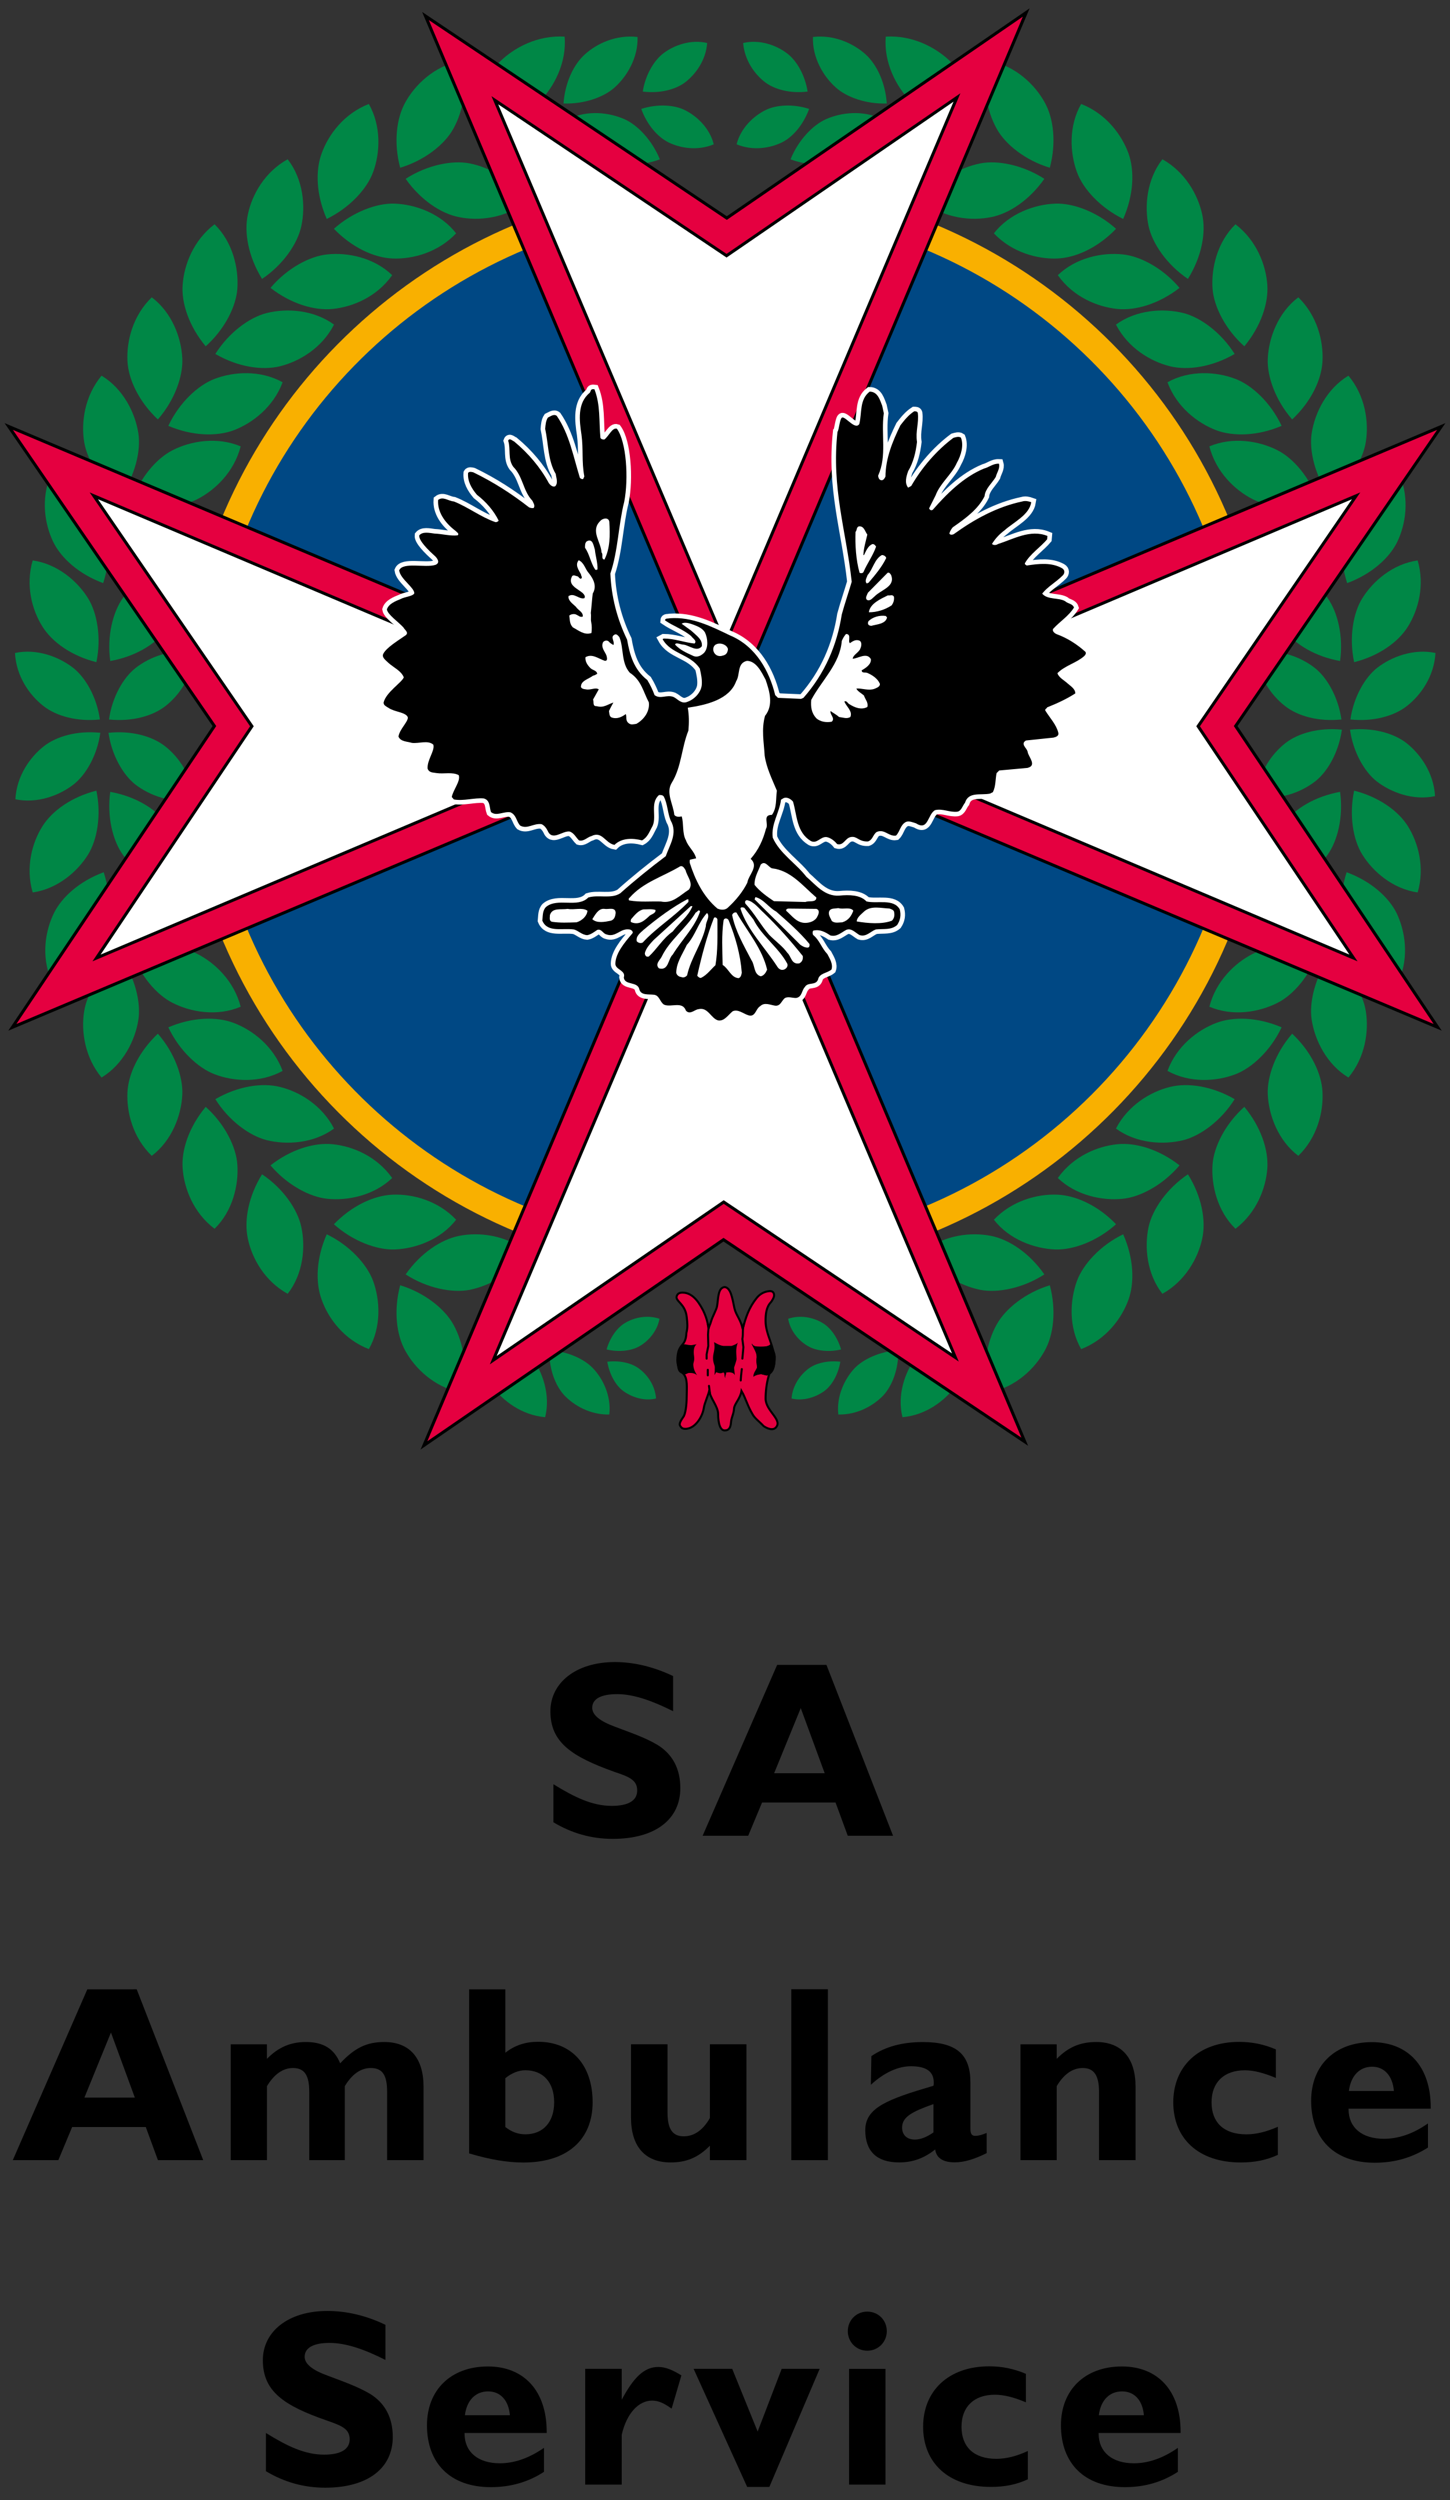 <?xml version="1.0" encoding="utf-8"?>
<!-- Generator: Adobe Illustrator 16.0.4, SVG Export Plug-In . SVG Version: 6.00 Build 0)  -->
<!DOCTYPE svg PUBLIC "-//W3C//DTD SVG 1.1//EN" "http://www.w3.org/Graphics/SVG/1.1/DTD/svg11.dtd">
<svg version="1.1" id="Layer_1" xmlns="http://www.w3.org/2000/svg" xmlns:xlink="http://www.w3.org/1999/xlink" x="0px" y="0px"
	 width="58px" height="100px" viewBox="0 0 58 100" enable-background="new 0 0 58 100" xml:space="preserve">
<rect x="0" y="0" width="58" height="100" fill="#333333" stroke="none"/>
<g>
	<path d="M10.637,98.84c0.727,0.437,1.519,0.66,2.368,0.66c1.722,0,2.706-0.791,2.706-2.03c0-0.766-0.305-1.347-0.903-1.72
		c-0.513-0.303-1.093-0.5-1.699-0.731c-0.624-0.224-0.923-0.477-0.923-0.752c0-0.358,0.341-0.558,0.997-0.558
		c0.635,0,1.365,0.241,2.234,0.681v-1.404c-0.781-0.379-1.572-0.555-2.322-0.555c-1.573,0-2.581,0.828-2.581,1.97
		c0,1.247,0.841,1.817,2.564,2.414c0.596,0.208,0.909,0.334,0.909,0.75c0,0.399-0.354,0.613-1.024,0.613
		c-0.769,0-1.469-0.337-2.326-0.866V98.84z"/>
	<path fill-rule="evenodd" clip-rule="evenodd" d="M18.596,96.602c0.078-0.618,0.44-0.954,0.93-0.954
		c0.479,0,0.818,0.344,0.87,0.954H18.596z M21.759,98.866v-0.96c-0.604,0.418-1.193,0.618-1.766,0.618
		c-0.869,0-1.411-0.449-1.411-1.188v-0.024h3.286v-0.047c0-1.644-0.915-2.614-2.352-2.614c-1.474,0-2.437,0.934-2.437,2.352
		c0,1.522,0.932,2.475,2.556,2.475C20.435,99.477,21.131,99.274,21.759,98.866"/>
	<path fill-rule="evenodd" clip-rule="evenodd" d="M23.408,99.377h1.461v-1.994c0.199-0.87,0.682-1.367,1.217-1.367
		c0.269,0,0.506,0.126,0.779,0.323l0.391-1.331c-0.343-0.213-0.632-0.337-0.923-0.337c-0.572,0-0.993,0.429-1.464,1.311v-1.236
		h-1.461V99.377z"/>
	<polygon points="29.887,99.469 30.774,99.469 32.787,94.745 31.268,94.745 30.306,97.254 29.288,94.745 27.744,94.745 	"/>
	<path fill-rule="evenodd" clip-rule="evenodd" d="M33.912,93.238c0,0.431,0.336,0.783,0.778,0.783c0.44,0,0.782-0.347,0.782-0.783
		c0-0.439-0.342-0.781-0.782-0.781C34.248,92.457,33.912,92.807,33.912,93.238 M33.963,99.377h1.456v-4.629h-1.456V99.377z"/>
	<path d="M41.114,99.164v-1.132c-0.451,0.208-0.86,0.313-1.263,0.313c-0.905,0-1.391-0.484-1.391-1.283
		c0-0.789,0.491-1.281,1.334-1.281c0.37,0,0.779,0.107,1.242,0.305v-1.141c-0.474-0.2-0.952-0.3-1.465-0.3
		c-1.634,0-2.646,0.985-2.646,2.417c0,1.438,1.005,2.406,2.708,2.406C40.184,99.469,40.663,99.377,41.114,99.164"/>
	<path fill-rule="evenodd" clip-rule="evenodd" d="M43.953,96.602c0.078-0.618,0.439-0.954,0.932-0.954
		c0.479,0,0.82,0.344,0.87,0.954H43.953z M47.115,98.866v-0.96c-0.598,0.418-1.191,0.618-1.76,0.618c-0.869,0-1.41-0.449-1.41-1.188
		v-0.024h3.279v-0.047c0-1.644-0.91-2.614-2.348-2.614c-1.473,0-2.438,0.934-2.438,2.352c0,1.522,0.936,2.475,2.558,2.475
		C45.795,99.477,46.485,99.274,47.115,98.866"/>
	<path fill-rule="evenodd" clip-rule="evenodd" d="M0.512,86.399h1.821l0.553-1.325h2.945l0.486,1.325h1.812l-2.661-6.833H3.493
		L0.512,86.399z M3.376,83.898l1.062-2.604l0.956,2.604H3.376z"/>
	<path fill-rule="evenodd" clip-rule="evenodd" d="M9.229,86.399h1.449V83.44c0.289-0.479,0.641-0.726,1.04-0.726
		c0.479,0,0.652,0.315,0.652,0.952v2.732h1.422V83.44c0.288-0.479,0.636-0.726,1.041-0.726c0.486,0,0.652,0.315,0.652,0.952v2.732
		h1.457v-2.936c0-1.165-0.57-1.788-1.571-1.788c-0.722,0-1.194,0.247-1.764,0.853c-0.239-0.587-0.68-0.853-1.37-0.853
		c-0.622,0-1.108,0.213-1.56,0.674v-0.582H9.229V86.399z"/>
	<path fill-rule="evenodd" clip-rule="evenodd" d="M18.765,86.129c0.811,0.242,1.52,0.365,2.169,0.365
		c1.775,0,2.771-0.926,2.771-2.409c0-1.486-0.836-2.42-2.179-2.42c-0.52,0-0.943,0.145-1.312,0.439v-2.538h-1.449V86.129z
		 M20.214,85.074V83.12c0.262-0.211,0.534-0.316,0.801-0.316c0.712,0,1.152,0.484,1.152,1.281c0,0.789-0.44,1.281-1.152,1.281
		C20.727,85.366,20.467,85.273,20.214,85.074"/>
	<path fill-rule="evenodd" clip-rule="evenodd" d="M28.396,85.821v0.578h1.462v-4.634h-1.462v2.95
		c-0.283,0.495-0.642,0.731-1.047,0.731c-0.456,0-0.648-0.305-0.648-0.946v-2.735H25.24v2.933c0,1.17,0.58,1.793,1.582,1.793
		C27.451,86.491,27.924,86.3,28.396,85.821"/>
	<rect x="31.652" y="79.563" width="1.463" height="6.836"/>
	<path fill-rule="evenodd" clip-rule="evenodd" d="M37.407,85.971c0.047,0.34,0.311,0.516,0.778,0.516
		c0.401,0,0.812-0.137,1.281-0.368v-0.808c-0.169,0.068-0.31,0.116-0.459,0.116c-0.148,0-0.19-0.098-0.19-0.284v-1.85
		c0-1.117-0.549-1.617-1.899-1.617c-0.823,0-1.496,0.179-2.063,0.562l-0.02,1.147c0.54-0.5,1.101-0.742,1.601-0.742
		c0.608,0,0.914,0.205,0.914,0.649c0,0.045,0,0.085-0.012,0.132c-1.83,0.537-2.727,0.873-2.727,1.775
		c0,0.85,0.462,1.291,1.354,1.291C36.507,86.491,36.972,86.32,37.407,85.971 M37.338,85.29c-0.269,0.189-0.522,0.286-0.742,0.286
		c-0.323,0-0.512-0.187-0.512-0.481c0-0.426,0.401-0.636,1.254-0.938V85.29z"/>
	<path fill-rule="evenodd" clip-rule="evenodd" d="M40.819,86.399h1.449V83.44c0.25-0.423,0.591-0.726,1.042-0.726
		c0.463,0,0.651,0.315,0.651,0.952v2.732h1.461v-2.936c0-1.165-0.571-1.788-1.572-1.788c-0.626,0-1.11,0.194-1.582,0.674v-0.582
		h-1.449V86.399z"/>
	<path d="M51.114,86.187v-1.123c-0.454,0.2-0.858,0.303-1.262,0.303c-0.908,0-1.39-0.481-1.39-1.281c0-0.792,0.49-1.281,1.332-1.281
		c0.37,0,0.778,0.113,1.24,0.306v-1.142c-0.471-0.202-0.952-0.3-1.468-0.3c-1.624,0-2.635,0.986-2.635,2.417
		c0,1.441,1,2.406,2.699,2.406C50.188,86.491,50.66,86.399,51.114,86.187"/>
	<path fill-rule="evenodd" clip-rule="evenodd" d="M53.955,83.633c0.078-0.623,0.441-0.971,0.931-0.971
		c0.479,0,0.818,0.355,0.87,0.971H53.955z M57.119,85.895V84.93c-0.602,0.423-1.19,0.615-1.763,0.615
		c-0.869,0-1.414-0.439-1.414-1.187v-0.016h3.287V84.29c0-1.648-0.914-2.611-2.353-2.611c-1.475,0-2.43,0.926-2.43,2.346
		c0,1.521,0.925,2.478,2.546,2.478C55.793,86.502,56.487,86.297,57.119,85.895"/>
	<path d="M22.138,72.886c0.73,0.439,1.52,0.663,2.37,0.663c1.722,0,2.705-0.794,2.705-2.03c0-0.761-0.3-1.344-0.9-1.721
		c-0.514-0.308-1.092-0.497-1.702-0.73c-0.625-0.227-0.922-0.479-0.922-0.761c0-0.35,0.338-0.547,1.001-0.547
		c0.63,0,1.361,0.245,2.234,0.682v-1.405c-0.787-0.376-1.576-0.56-2.328-0.56c-1.567,0-2.58,0.836-2.58,1.97
		c0,1.241,0.846,1.81,2.564,2.423c0.6,0.199,0.908,0.331,0.908,0.744c0,0.402-0.348,0.615-1.019,0.615
		c-0.772,0-1.473-0.337-2.332-0.865V72.886z"/>
	<path fill-rule="evenodd" clip-rule="evenodd" d="M28.105,73.425h1.823l0.554-1.33h2.94l0.489,1.33h1.811l-2.664-6.835h-1.972
		L28.105,73.425z M30.965,70.924l1.065-2.606l0.958,2.606H30.965z"/>
	<path fill="#008746" d="M7.892,38.153c0.715,0.365,1.472,1.089,1.735,2.112c-0.937,0.401-2.001,0.218-2.726-0.155
		c-0.636-0.318-1.306-1.094-1.639-2.057C6.257,37.746,7.234,37.819,7.892,38.153"/>
	<path fill="#008746" d="M3.365,40.456c-0.125,0.794,0.025,1.829,0.697,2.642c0.869-0.526,1.347-1.498,1.472-2.304
		c0.109-0.702-0.129-1.695-0.714-2.53C3.989,38.891,3.482,39.729,3.365,40.456"/>
	<path fill="#008746" d="M9.355,40.916c0.756,0.288,1.581,0.93,1.95,1.916c-0.892,0.493-1.963,0.429-2.728,0.132
		c-0.664-0.255-1.409-0.954-1.844-1.874C7.693,40.679,8.669,40.653,9.355,40.916"/>
	<path fill="#008746" d="M5.098,43.676c-0.04,0.805,0.213,1.819,0.972,2.554c0.812-0.614,1.183-1.627,1.222-2.443
		c0.035-0.709-0.303-1.674-0.978-2.442C5.559,42.058,5.137,42.94,5.098,43.676"/>
	<path fill="#008746" d="M11.199,43.474c0.778,0.189,1.681,0.731,2.162,1.665c-0.819,0.6-1.896,0.66-2.69,0.464
		c-0.689-0.174-1.514-0.773-2.057-1.64C9.512,43.442,10.482,43.295,11.199,43.474"/>
	<path fill="#008746" d="M7.306,46.732c0.057,0.801,0.433,1.777,1.276,2.415c0.727-0.706,0.97-1.753,0.912-2.571
		c-0.049-0.708-0.503-1.622-1.266-2.305C7.563,45.069,7.25,45.995,7.306,46.732"/>
	<path fill="#008746" d="M13.309,45.766c0.807,0.08,1.767,0.488,2.378,1.351c-0.731,0.702-1.786,0.917-2.602,0.83
		c-0.703-0.073-1.603-0.556-2.265-1.336C11.642,45.967,12.577,45.69,13.309,45.766"/>
	<path fill="#008746" d="M9.912,49.535c0.163,0.786,0.669,1.702,1.595,2.213c0.625-0.797,0.721-1.873,0.545-2.676
		c-0.147-0.693-0.72-1.536-1.57-2.104C9.935,47.851,9.758,48.812,9.912,49.535"/>
	<path fill="#008746" d="M15.707,47.783c0.805-0.034,1.816,0.24,2.538,1.002c-0.623,0.803-1.639,1.16-2.463,1.19
		c-0.703,0.023-1.663-0.325-2.426-1.009C14.081,48.216,14.969,47.812,15.707,47.783"/>
	<path fill="#008746" d="M12.867,51.984c0.271,0.766,0.904,1.597,1.887,1.976c0.502-0.879,0.455-1.952,0.17-2.728
		c-0.245-0.659-0.932-1.421-1.854-1.864C12.648,50.321,12.61,51.295,12.867,51.984"/>
	<path fill="#008746" d="M18.362,49.431c0.788-0.155,1.831-0.045,2.668,0.597c-0.493,0.893-1.443,1.401-2.246,1.562
		c-0.696,0.132-1.697-0.061-2.558-0.618C16.825,50.116,17.644,49.576,18.362,49.431"/>
	<path fill="#008746" d="M16.214,54.03c0.391,0.708,1.146,1.434,2.174,1.657c0.362-0.952,0.141-2.007-0.258-2.72
		c-0.345-0.618-1.145-1.265-2.123-1.56C15.74,52.416,15.855,53.389,16.214,54.03"/>
	<path fill="#008746" d="M7.892,19.966c0.715-0.364,1.472-1.089,1.735-2.112c-0.937-0.397-2.001-0.218-2.726,0.155
		c-0.636,0.322-1.306,1.096-1.639,2.061C6.257,20.374,7.234,20.298,7.892,19.966"/>
	<path fill="#008746" d="M3.365,17.667c-0.125-0.795,0.025-1.832,0.697-2.641c0.869,0.523,1.347,1.49,1.472,2.301
		c0.109,0.701-0.129,1.695-0.714,2.53C3.989,19.23,3.482,18.393,3.365,17.667"/>
	<path fill="#008746" d="M9.355,17.207c0.756-0.29,1.581-0.933,1.95-1.917c-0.892-0.497-1.963-0.429-2.728-0.133
		c-0.664,0.255-1.409,0.951-1.844,1.876C7.693,17.442,8.669,17.464,9.355,17.207"/>
	<path fill="#008746" d="M5.098,14.446c-0.04-0.805,0.213-1.82,0.972-2.554c0.812,0.61,1.183,1.62,1.222,2.441
		c0.035,0.711-0.303,1.673-0.978,2.443C5.559,16.067,5.137,15.183,5.098,14.446"/>
	<path fill="#008746" d="M11.199,14.65c0.778-0.193,1.681-0.731,2.162-1.667c-0.819-0.599-1.896-0.66-2.69-0.463
		c-0.689,0.172-1.514,0.774-2.057,1.637C9.512,14.679,10.482,14.824,11.199,14.65"/>
	<path fill="#008746" d="M7.306,11.392c0.057-0.804,0.433-1.782,1.276-2.421c0.727,0.708,0.97,1.757,0.912,2.577
		c-0.049,0.707-0.503,1.621-1.266,2.303C7.563,13.055,7.25,12.124,7.306,11.392"/>
	<path fill="#008746" d="M13.309,12.357c0.807-0.083,1.767-0.485,2.378-1.351c-0.731-0.705-1.786-0.919-2.602-0.83
		c-0.703,0.073-1.603,0.554-2.265,1.339C11.642,12.153,12.577,12.431,13.309,12.357"/>
	<path fill="#008746" d="M9.912,8.589c0.163-0.792,0.669-1.705,1.595-2.219c0.625,0.805,0.721,1.878,0.545,2.678
		c-0.147,0.691-0.72,1.537-1.57,2.108C9.935,10.27,9.758,9.307,9.912,8.589"/>
	<path fill="#008746" d="M15.707,10.339c0.805,0.032,1.816-0.243,2.538-1.006c-0.623-0.801-1.639-1.159-2.463-1.189
		c-0.703-0.025-1.663,0.326-2.426,1.007C14.081,9.903,14.969,10.312,15.707,10.339"/>
	<path fill="#008746" d="M12.867,6.134c0.271-0.757,0.904-1.595,1.887-1.975c0.502,0.882,0.455,1.958,0.17,2.726
		c-0.245,0.671-0.932,1.42-1.854,1.872C12.648,7.801,12.61,6.826,12.867,6.134"/>
	<path fill="#008746" d="M18.362,8.685c0.788,0.159,1.831,0.051,2.668-0.592c-0.493-0.886-1.443-1.402-2.246-1.558
		c-0.696-0.134-1.697,0.062-2.558,0.618C16.825,8.001,17.644,8.546,18.362,8.685"/>
	<path fill="#008746" d="M16.214,4.092c0.391-0.706,1.146-1.432,2.174-1.656c0.362,0.95,0.141,2.007-0.258,2.72
		c-0.345,0.622-1.145,1.26-2.123,1.553C15.74,5.707,15.855,4.733,16.214,4.092"/>
	<path fill="#008746" d="M50.106,38.153c-0.714,0.365-1.469,1.089-1.731,2.112c0.937,0.401,1.997,0.218,2.726-0.155
		c0.636-0.318,1.303-1.094,1.631-2.057C51.744,37.746,50.767,37.819,50.106,38.153"/>
	<path fill="#008746" d="M54.635,40.456c0.122,0.794-0.022,1.829-0.697,2.642c-0.872-0.526-1.346-1.498-1.47-2.304
		c-0.108-0.702,0.13-1.695,0.715-2.53C54.01,38.891,54.521,39.729,54.635,40.456"/>
	<path fill="#008746" d="M48.645,40.916c-0.754,0.288-1.582,0.93-1.946,1.916c0.887,0.493,1.959,0.429,2.725,0.132
		c0.663-0.255,1.408-0.954,1.84-1.874C50.308,40.679,49.331,40.653,48.645,40.916"/>
	<path fill="#008746" d="M52.9,43.676c0.042,0.805-0.212,1.819-0.967,2.554c-0.812-0.614-1.181-1.627-1.222-2.443
		c-0.036-0.709,0.303-1.674,0.976-2.442C52.446,42.058,52.864,42.94,52.9,43.676"/>
	<path fill="#008746" d="M46.801,43.474c-0.778,0.189-1.68,0.731-2.163,1.665c0.82,0.6,1.898,0.66,2.695,0.464
		c0.682-0.174,1.51-0.773,2.053-1.64C48.486,43.442,47.518,43.295,46.801,43.474"/>
	<path fill="#008746" d="M50.693,46.732c-0.058,0.801-0.436,1.777-1.274,2.415c-0.728-0.706-0.975-1.753-0.917-2.571
		c0.052-0.708,0.507-1.622,1.271-2.305C50.437,45.069,50.744,45.995,50.693,46.732"/>
	<path fill="#008746" d="M44.69,45.766c-0.802,0.08-1.767,0.488-2.377,1.351c0.732,0.702,1.789,0.917,2.603,0.83
		c0.705-0.073,1.605-0.556,2.265-1.336C46.36,45.967,45.423,45.69,44.69,45.766"/>
	<path fill="#008746" d="M48.091,49.535c-0.168,0.786-0.679,1.702-1.595,2.213c-0.626-0.797-0.725-1.873-0.552-2.676
		c0.151-0.693,0.728-1.536,1.573-2.104C48.069,47.851,48.246,48.812,48.091,49.535"/>
	<path fill="#008746" d="M42.291,47.783c-0.798-0.034-1.812,0.24-2.536,1.002c0.623,0.803,1.641,1.16,2.46,1.19
		c0.709,0.023,1.665-0.325,2.427-1.009C43.924,48.216,43.029,47.812,42.291,47.783"/>
	<path fill="#008746" d="M45.139,51.984c-0.276,0.766-0.909,1.597-1.893,1.976c-0.506-0.879-0.451-1.952-0.168-2.728
		c0.243-0.659,0.931-1.421,1.849-1.864C45.351,50.321,45.387,51.295,45.139,51.984"/>
	<path fill="#008746" d="M39.643,49.431c-0.795-0.155-1.84-0.045-2.671,0.597c0.491,0.893,1.44,1.401,2.244,1.562
		c0.695,0.132,1.696-0.061,2.558-0.618C41.179,50.116,40.362,49.576,39.643,49.431"/>
	<path fill="#008746" d="M41.786,54.03c-0.391,0.708-1.143,1.434-2.172,1.657c-0.363-0.952-0.143-2.007,0.258-2.72
		c0.344-0.618,1.145-1.265,2.121-1.56C42.259,52.416,42.146,53.389,41.786,54.03"/>
	<path fill="#008746" d="M50.106,19.966c-0.714-0.364-1.469-1.089-1.731-2.112c0.937-0.397,1.997-0.218,2.726,0.155
		c0.636,0.322,1.303,1.096,1.631,2.061C51.744,20.374,50.767,20.298,50.106,19.966"/>
	<path fill="#008746" d="M54.635,17.667c0.122-0.795-0.022-1.832-0.697-2.641c-0.872,0.523-1.346,1.49-1.47,2.301
		c-0.108,0.701,0.13,1.695,0.715,2.53C54.01,19.23,54.521,18.393,54.635,17.667"/>
	<path fill="#008746" d="M48.645,17.207c-0.754-0.29-1.582-0.933-1.946-1.917c0.887-0.497,1.959-0.429,2.725-0.133
		c0.663,0.255,1.408,0.951,1.84,1.876C50.308,17.442,49.331,17.464,48.645,17.207"/>
	<path fill="#008746" d="M52.9,14.446c0.042-0.805-0.212-1.82-0.967-2.554c-0.812,0.61-1.181,1.62-1.222,2.441
		c-0.036,0.711,0.303,1.673,0.976,2.443C52.446,16.067,52.864,15.183,52.9,14.446"/>
	<path fill="#008746" d="M46.801,14.65c-0.778-0.193-1.68-0.731-2.163-1.667c0.82-0.599,1.898-0.66,2.695-0.463
		c0.682,0.172,1.51,0.774,2.053,1.637C48.486,14.679,47.518,14.824,46.801,14.65"/>
	<path fill="#008746" d="M50.693,11.392c-0.058-0.804-0.436-1.782-1.274-2.421c-0.728,0.708-0.975,1.757-0.917,2.577
		c0.052,0.707,0.507,1.621,1.271,2.303C50.437,13.055,50.744,12.124,50.693,11.392"/>
	<path fill="#008746" d="M44.69,12.357c-0.802-0.083-1.767-0.485-2.377-1.351c0.732-0.705,1.789-0.919,2.603-0.83
		c0.705,0.073,1.605,0.554,2.265,1.339C46.36,12.153,45.423,12.431,44.69,12.357"/>
	<path fill="#008746" d="M48.091,8.589c-0.168-0.792-0.679-1.705-1.595-2.219c-0.626,0.805-0.725,1.878-0.552,2.678
		c0.151,0.691,0.728,1.537,1.573,2.108C48.069,10.27,48.246,9.307,48.091,8.589"/>
	<path fill="#008746" d="M42.291,10.339c-0.798,0.032-1.812-0.243-2.536-1.006c0.623-0.801,1.641-1.159,2.46-1.189
		c0.709-0.025,1.665,0.326,2.427,1.007C43.924,9.903,43.029,10.312,42.291,10.339"/>
	<path fill="#008746" d="M45.139,6.134c-0.276-0.757-0.909-1.595-1.893-1.975c-0.506,0.882-0.451,1.958-0.168,2.726
		c0.243,0.671,0.931,1.42,1.849,1.872C45.351,7.801,45.387,6.826,45.139,6.134"/>
	<path fill="#008746" d="M39.643,8.685c-0.795,0.159-1.84,0.051-2.671-0.592c0.491-0.886,1.44-1.402,2.244-1.558
		c0.695-0.134,1.696,0.062,2.558,0.618C41.179,8.001,40.362,8.546,39.643,8.685"/>
	<path fill="#008746" d="M41.786,4.092c-0.391-0.706-1.143-1.432-2.172-1.656c-0.363,0.95-0.143,2.007,0.258,2.72
		c0.344,0.622,1.145,1.26,2.121,1.553C42.259,5.707,42.146,4.733,41.786,4.092"/>
	<path fill="#008746" d="M33.761,6.398c0.596-0.263,1.241-0.826,1.496-1.641c-0.744-0.364-1.613-0.259-2.223,0.012
		c-0.524,0.237-1.101,0.833-1.413,1.605C32.421,6.663,33.214,6.64,33.761,6.398"/>
	<path fill="#008746" d="M38.045,2.487C37.459,1.905,36.511,1.4,35.43,1.465c-0.087,1.041,0.425,2.019,1.021,2.619
		c0.516,0.509,1.481,0.918,2.531,0.936C38.962,3.952,38.579,3.024,38.045,2.487"/>
	<path fill="#008746" d="M31.268,5.7c-0.483,0.231-1.163,0.34-1.804,0.072c0.162-0.648,0.678-1.135,1.167-1.373
		c0.423-0.208,1.097-0.25,1.735-0.042C32.126,5.004,31.706,5.487,31.268,5.7"/>
	<path fill="#008746" d="M34.626,2.177c-0.485-0.439-1.262-0.798-2.108-0.698c-0.031,0.825,0.417,1.578,0.914,2.02
		c0.428,0.387,1.207,0.668,2.04,0.641C35.412,3.295,35.069,2.58,34.626,2.177"/>
	<path fill="#008746" d="M30.608,3.293c-0.425-0.324-0.824-0.88-0.883-1.573c0.656-0.153,1.326,0.084,1.756,0.414
		c0.38,0.283,0.718,0.86,0.824,1.528C31.622,3.747,30.999,3.585,30.608,3.293"/>
	<path fill="#008746" d="M35.34,55.804c-0.397,0.418-1.05,0.789-1.807,0.772c-0.084-0.726,0.252-1.425,0.648-1.849
		c0.354-0.368,1.018-0.679,1.751-0.718C35.945,54.751,35.697,55.411,35.34,55.804"/>
	<path fill="#008746" d="M32.88,52.902c-0.345-0.202-0.855-0.323-1.354-0.155c0.085,0.5,0.449,0.904,0.806,1.1
		c0.307,0.179,0.817,0.247,1.312,0.126C33.497,53.473,33.201,53.081,32.88,52.902"/>
	<path fill="#008746" d="M38.212,55.453c-0.426,0.576-1.172,1.147-2.113,1.231c-0.22-0.879,0.092-1.786,0.526-2.383
		c0.368-0.521,1.144-1,2.053-1.16C38.805,54.067,38.599,54.92,38.212,55.453"/>
	<path fill="#008746" d="M32.33,54.749c-0.322,0.244-0.626,0.662-0.668,1.186c0.491,0.121,0.998-0.065,1.328-0.311
		c0.285-0.215,0.541-0.652,0.623-1.159C33.101,54.406,32.624,54.522,32.33,54.749"/>
	<path fill="#008746" d="M51.353,32.938c-0.463,0.639-0.8,1.606-0.569,2.617c0.994-0.07,1.845-0.702,2.312-1.356
		c0.408-0.562,0.647-1.533,0.507-2.527C52.601,31.852,51.781,32.351,51.353,32.938"/>
	<path fill="#008746" d="M56.315,33.044c0.419,0.667,0.684,1.661,0.391,2.651c-0.989-0.14-1.789-0.829-2.212-1.512
		c-0.371-0.589-0.537-1.576-0.329-2.559C55.154,31.874,55.932,32.433,56.315,33.044"/>
	<path fill="#008746" d="M51.419,29.72c-0.562,0.442-1.093,1.197-1.146,2.123c0.881,0.188,1.768-0.15,2.338-0.593
		c0.496-0.387,0.942-1.173,1.064-2.066C52.761,29.092,51.931,29.322,51.419,29.72"/>
	<path fill="#008746" d="M51.402,28.24c-0.564-0.437-1.093-1.193-1.146-2.123c0.877-0.187,1.769,0.154,2.336,0.598
		c0.492,0.386,0.939,1.167,1.065,2.062C52.739,28.872,51.914,28.643,51.402,28.24"/>
	<path fill="#008746" d="M55.884,21.687c0.345-0.708,0.502-1.724,0.107-2.676c-0.97,0.239-1.694,1.008-2.045,1.733
		c-0.302,0.624-0.369,1.627-0.06,2.579C54.845,22.969,55.562,22.334,55.884,21.687"/>
	<path fill="#008746" d="M55.864,36.52c0.341,0.715,0.502,1.725,0.103,2.676c-0.967-0.235-1.688-1.007-2.041-1.732
		c-0.301-0.627-0.371-1.623-0.061-2.577C54.824,35.238,55.542,35.874,55.864,36.52"/>
	<path fill="#008746" d="M56.258,29.72c0.56,0.442,1.093,1.197,1.144,2.123c-0.878,0.188-1.766-0.15-2.337-0.593
		c-0.492-0.387-0.941-1.173-1.065-2.066C54.911,29.092,55.746,29.322,56.258,29.72"/>
	<path fill="#008746" d="M56.274,28.24c0.562-0.437,1.093-1.193,1.145-2.123c-0.876-0.187-1.768,0.154-2.337,0.598
		c-0.488,0.386-0.94,1.167-1.065,2.062C54.928,28.872,55.762,28.643,56.274,28.24"/>
	<path fill="#008746" d="M51.353,25.173c-0.463-0.639-0.8-1.609-0.569-2.618c0.994,0.07,1.845,0.702,2.312,1.353
		c0.408,0.567,0.647,1.536,0.507,2.53C52.601,26.26,51.781,25.759,51.353,25.173"/>
	<path fill="#008746" d="M56.315,25.065c0.419-0.668,0.684-1.657,0.391-2.649c-0.989,0.137-1.789,0.827-2.212,1.511
		c-0.371,0.59-0.537,1.576-0.329,2.558C55.154,26.236,55.932,25.68,56.315,25.065"/>
	<path fill="#008746" d="M6.661,32.938c0.464,0.639,0.798,1.606,0.569,2.617c-0.991-0.07-1.84-0.702-2.307-1.356
		c-0.41-0.562-0.651-1.533-0.513-2.527C5.416,31.852,6.232,32.351,6.661,32.938"/>
	<path fill="#008746" d="M1.7,33.044c-0.422,0.667-0.685,1.661-0.392,2.651c0.987-0.14,1.789-0.829,2.213-1.512
		c0.367-0.589,0.538-1.576,0.335-2.559C2.861,31.874,2.085,32.433,1.7,33.044"/>
	<path fill="#008746" d="M6.6,29.845c0.559,0.437,1.091,1.197,1.139,2.123c-0.873,0.185-1.763-0.154-2.333-0.596
		c-0.488-0.388-0.94-1.17-1.066-2.062C5.253,29.213,6.085,29.443,6.6,29.845"/>
	<path fill="#008746" d="M6.619,28.24c0.559-0.437,1.087-1.193,1.139-2.123c-0.875-0.187-1.765,0.154-2.332,0.598
		c-0.494,0.386-0.942,1.167-1.066,2.062C5.272,28.872,6.103,28.643,6.619,28.24"/>
	<path fill="#008746" d="M2.135,21.687c-0.346-0.708-0.508-1.724-0.108-2.676c0.966,0.239,1.69,1.008,2.04,1.733
		c0.307,0.624,0.371,1.627,0.061,2.579C3.168,22.969,2.455,22.334,2.135,21.687"/>
	<path fill="#008746" d="M2.158,36.52c-0.35,0.715-0.512,1.725-0.113,2.676c0.97-0.235,1.692-1.007,2.048-1.732
		c0.304-0.627,0.368-1.623,0.055-2.577C3.193,35.238,2.476,35.874,2.158,36.52"/>
	<path fill="#008746" d="M24.255,6.398c-0.602-0.263-1.241-0.826-1.497-1.641c0.744-0.364,1.613-0.259,2.226,0.012
		c0.523,0.237,1.095,0.833,1.411,1.605C25.598,6.663,24.807,6.64,24.255,6.398"/>
	<path fill="#008746" d="M19.974,2.487c0.581-0.583,1.53-1.087,2.611-1.022c0.088,1.041-0.421,2.019-1.023,2.619
		c-0.513,0.509-1.479,0.918-2.528,0.936C19.054,3.952,19.437,3.024,19.974,2.487"/>
	<path fill="#008746" d="M26.75,5.7c0.479,0.231,1.164,0.34,1.8,0.072c-0.16-0.648-0.678-1.135-1.166-1.373
		c-0.422-0.208-1.093-0.25-1.734-0.042C25.886,5.004,26.314,5.487,26.75,5.7"/>
	<path fill="#008746" d="M23.392,2.177c0.483-0.439,1.254-0.798,2.11-0.698c0.027,0.825-0.421,1.578-0.918,2.02
		c-0.429,0.387-1.21,0.668-2.044,0.641C22.603,3.295,22.946,2.58,23.392,2.177"/>
	<path fill="#008746" d="M27.406,3.293c0.419-0.324,0.83-0.88,0.881-1.573c-0.652-0.153-1.323,0.084-1.754,0.414
		c-0.371,0.283-0.72,0.86-0.822,1.528C26.393,3.747,27.016,3.585,27.406,3.293"/>
	<path fill="#008746" d="M22.568,55.804c0.396,0.418,1.048,0.789,1.803,0.772c0.088-0.726-0.245-1.425-0.651-1.849
		c-0.346-0.368-1.013-0.679-1.746-0.718C21.959,54.751,22.209,55.411,22.568,55.804"/>
	<path fill="#008746" d="M25.024,52.902c0.345-0.202,0.856-0.323,1.356-0.155c-0.09,0.5-0.454,0.904-0.806,1.1
		c-0.312,0.179-0.816,0.247-1.311,0.126C24.408,53.473,24.702,53.081,25.024,52.902"/>
	<path fill="#008746" d="M19.694,55.453c0.423,0.576,1.172,1.147,2.112,1.231c0.219-0.879-0.092-1.786-0.523-2.383
		c-0.373-0.521-1.149-1-2.054-1.16C19.103,54.067,19.308,54.92,19.694,55.453"/>
	<path fill="#008746" d="M25.574,54.749c0.325,0.244,0.627,0.662,0.669,1.186c-0.494,0.121-0.999-0.065-1.329-0.311
		c-0.283-0.215-0.539-0.652-0.622-1.159C24.808,54.406,25.281,54.522,25.574,54.749"/>
	<path fill="#008746" d="M1.757,29.845c-0.559,0.437-1.093,1.197-1.142,2.123c0.878,0.185,1.768-0.154,2.333-0.596
		c0.495-0.388,0.942-1.17,1.065-2.062C3.104,29.213,2.272,29.443,1.757,29.845"/>
	<path fill="#008746" d="M1.74,28.24c-0.563-0.437-1.093-1.193-1.141-2.123c0.876-0.187,1.763,0.154,2.332,0.598
		c0.49,0.386,0.941,1.167,1.065,2.062C3.085,28.872,2.252,28.643,1.74,28.24"/>
	<path fill="#008746" d="M6.661,25.173c0.464-0.639,0.798-1.609,0.569-2.618c-0.991,0.07-1.84,0.702-2.307,1.353
		c-0.41,0.567-0.651,1.536-0.513,2.53C5.416,26.26,6.232,25.759,6.661,25.173"/>
	<path fill="#008746" d="M1.7,25.065c-0.422-0.668-0.685-1.657-0.392-2.649c0.987,0.137,1.789,0.827,2.213,1.511
		c0.367,0.59,0.538,1.576,0.335,2.558C2.861,26.236,2.085,25.68,1.7,25.065"/>
	<path fill="#E50040" d="M29.709,53.163c0.122-0.487,0.252-0.868,0.564-1.255c0.112-0.132,0.256-0.239,0.487-0.266
		c0.141-0.019,0.204,0.058,0.204,0.168c0,0.098-0.102,0.242-0.13,0.276c-0.185,0.194-0.211,0.476-0.211,0.75
		c0,0.547,0.365,1.021,0.338,1.541c-0.041,0.236-0.153,0.447-0.218,0.671c-0.082,0.292-0.119,0.607-0.119,0.892
		c0,0.502,0.712,0.854,0.4,1.167c-0.166,0.155-0.473-0.061-0.481-0.07c-0.166-0.179-0.348-0.303-0.438-0.466
		c-0.212-0.353-0.268-0.631-0.445-0.938c-0.044,0.297-0.282,0.515-0.298,0.696c-0.011,0.229-0.102,0.348-0.12,0.542
		c-0.015,0.213-0.071,0.342-0.255,0.342c-0.251,0-0.262-0.536-0.262-0.654c0-0.329-0.352-0.669-0.352-0.963
		c-0.03,0.187-0.19,0.513-0.218,0.705c-0.05,0.339-0.289,0.723-0.579,0.82c-0.189,0.065-0.288,0-0.288,0c0,0.013-0.1-0.084-0.1-0.15
		c0-0.112,0.137-0.281,0.167-0.331c0.094-0.197,0.114-0.603,0.114-0.839c0-0.273,0.042-0.66-0.121-0.837
		c-0.21-0.226-0.251-0.376-0.255-0.57c0.022-0.724,0.334-0.468,0.363-1.081c0.055-0.221,0.041-0.39,0.013-0.637
		c-0.059-0.544-0.474-0.628-0.399-0.839c0.039-0.107,0.118-0.137,0.231-0.137c0.451,0,0.702,0.484,0.828,0.721
		c0.128,0.269,0.181,0.484,0.22,0.724c0-0.079,0.052-0.14,0.099-0.308c0.044-0.161,0.209-0.453,0.232-0.584
		c0.055-0.29,0.025-0.747,0.306-0.776c0.25,0.029,0.307,0.455,0.392,0.854C29.445,52.615,29.629,52.769,29.709,53.163"/>
	<path fill="none" stroke="#E50040" stroke-width="0.04" stroke-miterlimit="3.864" d="M29.709,53.163
		c0.122-0.487,0.252-0.868,0.564-1.255c0.112-0.132,0.256-0.239,0.487-0.266c0.141-0.019,0.204,0.058,0.204,0.168
		c0,0.098-0.102,0.242-0.13,0.276c-0.185,0.194-0.211,0.476-0.211,0.75c0,0.547,0.365,1.021,0.338,1.541
		c-0.041,0.236-0.153,0.447-0.218,0.671c-0.082,0.292-0.119,0.607-0.119,0.892c0,0.502,0.712,0.854,0.4,1.167
		c-0.166,0.155-0.473-0.061-0.481-0.07c-0.166-0.179-0.348-0.303-0.438-0.466c-0.212-0.353-0.268-0.631-0.445-0.938
		c-0.044,0.297-0.282,0.515-0.298,0.696c-0.011,0.229-0.102,0.348-0.12,0.542c-0.015,0.213-0.071,0.342-0.255,0.342
		c-0.251,0-0.262-0.536-0.262-0.654c0-0.329-0.352-0.669-0.352-0.963c-0.03,0.187-0.19,0.513-0.218,0.705
		c-0.05,0.339-0.289,0.723-0.579,0.82c-0.189,0.065-0.288,0-0.288,0c0,0.013-0.1-0.084-0.1-0.15c0-0.112,0.137-0.281,0.167-0.331
		c0.094-0.197,0.114-0.603,0.114-0.839c0-0.273,0.042-0.66-0.121-0.837c-0.21-0.226-0.251-0.376-0.255-0.57
		c0.022-0.724,0.334-0.468,0.363-1.081c0.055-0.221,0.041-0.39,0.013-0.637c-0.059-0.544-0.474-0.628-0.399-0.839
		c0.039-0.107,0.118-0.137,0.231-0.137c0.451,0,0.702,0.484,0.828,0.721c0.128,0.269,0.181,0.484,0.22,0.724
		c0-0.079,0.052-0.14,0.099-0.308c0.044-0.161,0.209-0.453,0.232-0.584c0.055-0.29,0.025-0.747,0.306-0.776
		c0.25,0.029,0.307,0.455,0.392,0.854C29.445,52.615,29.629,52.769,29.709,53.163z"/>
	<path fill="none" stroke="#000000" stroke-width="0.081" stroke-miterlimit="3.864" d="M29.709,53.163
		c0.122-0.487,0.252-0.868,0.564-1.255c0.112-0.132,0.256-0.239,0.487-0.266c0.141-0.019,0.204,0.058,0.204,0.168
		c0,0.098-0.102,0.242-0.13,0.276c-0.185,0.194-0.211,0.476-0.211,0.75c0,0.547,0.365,1.021,0.338,1.541
		c-0.041,0.236-0.153,0.447-0.218,0.671c-0.082,0.292-0.119,0.607-0.119,0.892c0,0.502,0.712,0.854,0.4,1.167
		c-0.166,0.155-0.473-0.061-0.481-0.07c-0.166-0.179-0.348-0.303-0.438-0.466c-0.212-0.353-0.268-0.631-0.445-0.938
		c-0.044,0.297-0.282,0.515-0.298,0.696c-0.011,0.229-0.102,0.348-0.12,0.542c-0.015,0.213-0.071,0.342-0.255,0.342
		c-0.251,0-0.262-0.536-0.262-0.654c0-0.329-0.352-0.669-0.352-0.963c-0.03,0.187-0.19,0.513-0.218,0.705
		c-0.05,0.339-0.289,0.723-0.579,0.82c-0.189,0.065-0.288,0-0.288,0c0,0.013-0.1-0.084-0.1-0.15c0-0.112,0.137-0.281,0.167-0.331
		c0.094-0.197,0.114-0.603,0.114-0.839c0-0.273,0.042-0.66-0.121-0.837c-0.21-0.226-0.251-0.376-0.255-0.57
		c0.022-0.724,0.334-0.468,0.363-1.081c0.055-0.221,0.041-0.39,0.013-0.637c-0.059-0.544-0.474-0.628-0.399-0.839
		c0.039-0.107,0.118-0.137,0.231-0.137c0.451,0,0.702,0.484,0.828,0.721c0.128,0.269,0.181,0.484,0.22,0.724
		c0-0.079,0.052-0.14,0.099-0.308c0.044-0.161,0.209-0.453,0.232-0.584c0.055-0.29,0.025-0.747,0.306-0.776
		c0.25,0.029,0.307,0.455,0.392,0.854C29.445,52.615,29.629,52.769,29.709,53.163z"/>
	<path fill="none" stroke="#000000" stroke-width="0.081" stroke-linecap="round" stroke-miterlimit="3.864" d="M28.312,52.979
		c0.051,0.14,0.009,0.261,0.009,0.405l0.011,0.449l-0.067,0.34v0.168 M28.312,54.788v0.221 M29.755,52.949
		c-0.068,0.224-0.019,0.382-0.06,0.608l0.041,0.326l-0.041,0.457 M29.672,54.759l-0.029,0.264l-0.014,0.191 M28.396,55.719
		l-0.037-0.289"/>
	<path d="M30.84,53.749c-0.083,0.121-0.259,0.121-0.421,0.121c-0.194,0-0.287-0.013-0.346-0.121c0.14,0.287,0.232,0.397,0.193,0.621
		c-0.021,0.097,0.038,0.276,0.016,0.35c-0.041,0.095-0.129,0.184-0.138,0.329c0.08-0.056,0.194-0.085,0.302-0.095l0.217,0.055
		c0.312-0.045,0.358-0.426,0.358-0.736c0-0.155-0.141-0.426-0.169-0.497L30.84,53.749z"/>
	<path fill="none" stroke="#000000" stroke-width="0.02" stroke-miterlimit="3.864" d="M30.84,53.749
		c-0.083,0.121-0.259,0.121-0.421,0.121c-0.194,0-0.287-0.013-0.346-0.121c0.14,0.287,0.232,0.397,0.193,0.621
		c-0.021,0.097,0.038,0.276,0.016,0.35c-0.041,0.095-0.129,0.184-0.138,0.329c0.08-0.056,0.194-0.085,0.302-0.095l0.217,0.055
		c0.312-0.045,0.358-0.426,0.358-0.736c0-0.155-0.141-0.426-0.169-0.497L30.84,53.749z"/>
	<path fill-rule="evenodd" clip-rule="evenodd" d="M28.936,53.833h0.327c0.089-0.031,0.215-0.081,0.254-0.134
		c-0.109,0.236-0.054,0.516-0.054,0.655c0,0.065-0.1,0.336-0.1,0.352l0.031,0.301c-0.043-0.098-0.132-0.111-0.229-0.121l-0.114,0.01
		c-0.009,0.111-0.052,0.127-0.037,0.222c-0.066-0.068,0-0.222-0.095-0.222c-0.099,0.071-0.261-0.01-0.261-0.01
		c-0.013-0.019-0.066,0.107-0.081,0.107c0,0,0.015-0.09,0.015-0.303c0-0.097-0.071-0.168-0.071-0.379
		c0-0.207,0.099-0.328,0.042-0.631C28.563,53.681,28.781,53.82,28.936,53.833"/>
	<path d="M27.665,53.802l0.203-0.037c-0.121,0.082-0.135,0.284-0.105,0.479c0.028,0.219-0.044,0.237-0.029,0.377
		c0.018,0.184,0.094,0.294,0.151,0.389c-0.083-0.084-0.192-0.097-0.303-0.097s-0.142,0.086-0.245,0.052
		c-0.23-0.068-0.241-0.202-0.26-0.441l0.029-0.35C27.365,53.6,27.296,53.802,27.665,53.802"/>
	<path fill="#F9B000" d="M7.324,26.741C8.411,16.667,16.361,8.652,26.398,7.454v3.739h5.163V7.448
		c10.068,1.174,18.04,9.202,19.132,19.293h-3.642v4.596h3.66c-1.028,10.16-9.032,18.263-19.15,19.446v-3.964H26.62v3.982
		C16.422,49.693,8.34,41.558,7.306,31.337h4.179v-4.596H7.324z"/>
	<path fill="#004884" d="M8.41,26.712c1.074-9.343,8.366-16.797,17.628-18.123v2.032h5.784v-2.05
		c9.435,1.278,16.852,8.904,17.813,18.436h-4.35v4.501h4.323c-1.099,9.542-8.675,17.117-18.219,18.208v-3.33h-5.783v3.189
		c-9.16-1.511-16.295-9.025-17.231-18.365h4.774v-4.499H8.41z"/>
	<polygon fill="#E50040" points="17.019,0.64 29.072,8.722 41.049,0.5 29,29.046 	"/>
	<polygon fill="none" stroke="#000000" stroke-width="0.121" stroke-miterlimit="3.864" points="17.019,0.64 29.072,8.722 
		41.049,0.5 29,29.046 	"/>
	<polygon fill="#FFFFFF" points="19.793,4.009 29.062,10.228 38.279,3.898 29.011,25.765 	"/>
	<polygon fill="none" stroke="#000000" stroke-width="0.121" stroke-miterlimit="3.864" points="19.793,4.009 29.062,10.228 
		38.279,3.898 29.011,25.765 	"/>
	<polygon fill="#E50040" points="57.508,41.09 49.426,29.04 57.651,17.058 29.104,29.111 	"/>
	<polygon fill="none" stroke="#000000" stroke-width="0.121" stroke-miterlimit="3.864" points="57.508,41.09 49.426,29.04 
		57.651,17.058 29.104,29.111 	"/>
	<polygon fill="#FFFFFF" points="54.139,38.316 47.924,29.048 54.245,19.831 32.383,29.1 	"/>
	<polygon fill="none" stroke="#000000" stroke-width="0.121" stroke-miterlimit="3.864" points="54.139,38.316 47.924,29.048 
		54.245,19.831 32.383,29.1 	"/>
	<polygon fill="#E50040" points="40.991,57.665 28.94,49.583 16.958,57.811 29.012,29.255 	"/>
	<polygon fill="none" stroke="#000000" stroke-width="0.121" stroke-miterlimit="3.864" points="40.991,57.665 28.94,49.583 
		16.958,57.811 29.012,29.255 	"/>
	<polygon fill="#FFFFFF" points="38.216,54.296 28.948,48.077 19.729,54.404 29,32.538 	"/>
	<polygon fill="none" stroke="#000000" stroke-width="0.121" stroke-miterlimit="3.864" points="38.216,54.296 28.948,48.077 
		19.729,54.404 29,32.538 	"/>
	<polygon fill="#E50040" points="0.493,41.09 8.576,29.04 0.349,17.058 28.898,29.111 	"/>
	<polygon fill="none" stroke="#000000" stroke-width="0.121" stroke-miterlimit="3.864" points="0.493,41.09 8.576,29.04 
		0.349,17.058 28.898,29.111 	"/>
	<polygon fill="#FFFFFF" points="3.861,38.316 10.077,29.048 3.753,19.831 25.622,29.1 	"/>
	<polygon fill="none" stroke="#000000" stroke-width="0.121" stroke-miterlimit="3.864" points="3.861,38.316 10.077,29.048 
		3.753,19.831 25.622,29.1 	"/>
	<path fill="#FFFFFF" d="M23.776,15.568c0.247,0.622,0.179,1.292,0.241,1.945c0.034,0.059,0.093,0.07,0.161,0.064
		c0.169-0.127,0.318-0.489,0.497-0.43c0.38,0.516,0.477,1.99,0.294,2.921c-0.234,0.92-0.245,1.962-0.554,2.87
		c0.038,0.934,0.271,1.824,0.668,2.643c0.109,0.616,0.266,1.191,0.809,1.618c0.118,0.194,0.214,0.397,0.291,0.604
		c0.241,0.179,0.484-0.036,0.761,0.075c0.167,0.08,0.314,0.301,0.562,0.189c0.288-0.104,0.535-0.382,0.564-0.664
		c0.022-0.219-0.029-0.443-0.078-0.663c-0.378-0.586-1.157-0.575-1.488-1.176l0.046-0.025c0.421,0,0.829,0.158,1.228,0.201
		c0.123-0.104-0.075-0.21-0.129-0.297c-0.31-0.266-0.719-0.402-1.049-0.63c0.006-0.099,0.127-0.062,0.192-0.085
		c0.898-0.064,1.662,0.329,2.41,0.687c1.047,0.438,1.578,1.451,1.806,2.388l0.112,0.109l0.924,0.041l0.094-0.041
		c0.862-0.979,1.346-2.123,1.533-3.336c0.122-0.444,0.271-0.877,0.398-1.307c-0.226-2.065-0.816-3.729-0.569-6.001
		c0.062-0.059,0.087-0.547,0.192-0.572c0.151-0.015,0.523,0.516,0.681,0.262c0.109-0.449,0.003-0.98,0.414-1.294
		c0.329,0,0.415,0.35,0.502,0.569l0.064,0.296c-0.12,0.831,0.133,1.7-0.227,2.493c0.003,0.081,0.041,0.188,0.147,0.188
		c0.079-0.012,0.113-0.086,0.145-0.147c0.007-0.735,0.282-1.405,0.597-2.05c0.152-0.196,0.322-0.414,0.553-0.562
		c0.061,0,0.125,0,0.144,0.066c0.05,0.412-0.098,0.722-0.032,1.16c-0.046,0.4-0.142,0.814-0.354,1.168
		c-0.076,0.215-0.151,0.472,0,0.661l0.125-0.071c0.415-0.721,1.003-1.414,1.683-1.921c0.089-0.026,0.217-0.07,0.303-0.01
		c0.121,0.305,0.007,0.708-0.16,1.002c-0.208,0.477-0.668,0.812-0.854,1.309l-0.258,0.515c0.02,0.062,0.077,0.102,0.144,0.062
		c0.559-0.638,1.228-1.311,2.054-1.652c0.204-0.051,0.357-0.204,0.595-0.194c0.053,0.183-0.087,0.361-0.127,0.53
		c-0.15,0.25-0.423,0.471-0.448,0.771c-0.259,0.527-0.782,0.902-1.271,1.242c-0.061,0.071-0.115,0.158-0.137,0.251
		c0.035,0.072,0.145,0.049,0.193,0.012c0.812-0.585,1.716-1.083,2.724-1.295c0.123-0.038,0.251-0.008,0.358,0.03
		c-0.078,0.508-0.7,0.796-1.063,1.119c-0.218,0.166-0.368,0.326-0.506,0.546c0.034,0.064,0.177,0.057,0.229,0.011
		c0.621-0.197,1.308-0.605,1.987-0.326l-0.012,0.134c-0.254,0.304-0.702,0.605-0.891,0.961c-0.007,0.042,0.045,0.072,0.079,0.087
		c0.479-0.074,0.983-0.129,1.402,0.104c0.139,0.079,0.114,0.213,0.034,0.293c-0.284,0.284-0.598,0.441-0.821,0.726
		c0.208,0.259,0.651,0.148,0.918,0.304c0.106,0.103,0.3,0.095,0.353,0.254c-0.208,0.339-0.562,0.554-0.835,0.854
		c-0.046,0.087,0.064,0.18,0.141,0.21c0.434,0.158,0.822,0.41,1.15,0.706c0.044,0.062-0.002,0.13-0.054,0.178
		c-0.314,0.274-0.76,0.369-1.063,0.676c0.042,0.172,0.284,0.294,0.403,0.409c0.128,0.113,0.311,0.219,0.311,0.401
		c-0.352,0.228-0.739,0.404-1.127,0.559c-0.015,0.051-0.104,0.069-0.069,0.133c0.173,0.281,0.438,0.556,0.518,0.886
		c0.027,0.122-0.094,0.167-0.194,0.19l-1.1,0.115c-0.238,0.139,0.034,0.301,0.063,0.444c0.026,0.209,0.392,0.551,0,0.652
		l-1.135,0.104l-0.104,0.104c-0.053,0.253-0.027,0.514-0.149,0.763L39.6,31.742c-0.386,0.075-0.859-0.088-1.001,0.367
		c-0.098,0.117-0.144,0.328-0.304,0.356c-0.314,0.037-0.591-0.137-0.891-0.062c-0.302,0.159-0.267,0.848-0.761,0.528
		c-0.127-0.038-0.276-0.107-0.402-0.058c-0.231,0.117-0.238,0.388-0.401,0.548c-0.292,0.045-0.452-0.275-0.766-0.148
		c-0.159,0.1-0.155,0.315-0.355,0.382c-0.38,0.017-0.43-0.227-0.689-0.176c-0.229,0.044-0.282,0.356-0.546,0.281
		c-0.095-0.121-0.26-0.255-0.425-0.281c-0.243-0.02-0.376,0.281-0.624,0.16c-0.575-0.347-0.551-1.023-0.714-1.577
		c-0.097-0.11-0.229-0.189-0.368-0.145l-0.113,0.069c-0.062,0.522-0.404,0.977-0.33,1.518c0.276,0.63,0.933,1.029,1.342,1.561
		c0.38,0.324,0.732,0.801,1.325,0.756c0.395-0.038,0.833-0.032,1.083,0.234c0.438,0.102,1.078-0.124,1.329,0.314
		c0.06,0.226,0.027,0.433-0.102,0.627c-0.235,0.211-0.54,0.145-0.855,0.179c-0.218,0.079-0.375,0.309-0.648,0.226
		c-0.167-0.093-0.326-0.293-0.531-0.21c-0.203,0.104-0.379,0.293-0.641,0.222c-0.201-0.134-0.418-0.255-0.682-0.19
		c-0.032,0.034-0.032,0.112-0.008,0.169c0.271,0.225,0.328,0.508,0.572,0.768c0.103,0.189,0.239,0.419,0.163,0.62
		c-0.17,0.147-0.486,0.141-0.535,0.398c-0.098,0.255-0.406,0.087-0.528,0.3c-0.135,0.141-0.106,0.402-0.355,0.438
		c-0.151,0-0.308-0.066-0.438,0c-0.14,0.1-0.171,0.33-0.393,0.308c-0.189-0.026-0.427-0.15-0.597,0.017
		c-0.192,0.112-0.186,0.444-0.466,0.37c-0.209-0.061-0.415-0.258-0.635-0.166c-0.179,0.141-0.333,0.407-0.58,0.369
		c-0.287-0.07-0.409-0.546-0.789-0.451c-0.164,0.018-0.338,0.242-0.505,0.058c-0.137-0.392-0.596-0.116-0.871-0.237
		c-0.172-0.099-0.183-0.382-0.418-0.399c-0.214-0.024-0.518,0.033-0.576-0.225c-0.074-0.313-0.588-0.143-0.619-0.464
		c0.095-0.288-0.343-0.308-0.337-0.549c0.003-0.415,0.368-0.851,0.675-1.208c0.06-0.064-0.03-0.145-0.097-0.161
		c-0.386-0.071-0.549,0.339-0.947,0.192c-0.129-0.036-0.192-0.233-0.357-0.176c-0.129,0.085-0.249,0.184-0.404,0.21
		c-0.206-0.014-0.334-0.167-0.518-0.226c-0.469-0.071-1.072,0.137-1.273-0.355c0.019-0.168,0-0.398,0.143-0.544
		c0.463-0.391,1.271,0.054,1.693-0.381c0.398-0.125,0.915,0.067,1.278-0.167c0.576-0.514,1.211-1.028,1.822-1.486
		c0.162-0.46,0.488-0.924,0.197-1.427c-0.129-0.312-0.122-0.667-0.277-0.96c-0.046-0.063-0.117-0.063-0.189-0.059
		c-0.391,0.34-0.048,0.919-0.293,1.302c-0.098,0.182-0.175,0.396-0.387,0.512c-0.373-0.097-0.812-0.105-1.101,0.179
		c-0.361-0.058-0.492-0.572-0.922-0.351c-0.167,0.041-0.304,0.225-0.498,0.172c-0.121-0.116-0.193-0.292-0.372-0.355
		c-0.306-0.038-0.699,0.412-0.89-0.046c-0.045-0.094-0.13-0.202-0.238-0.249c-0.316-0.044-0.57,0.216-0.854,0.057
		c-0.157-0.171-0.144-0.421-0.389-0.531c-0.278-0.044-0.561,0.174-0.777-0.01c-0.072-0.191-0.022-0.467-0.287-0.544
		c-0.383-0.036-0.802,0.113-1.198,0.041l-0.084-0.099c0.062-0.305,0.36-0.635,0.279-0.872c-0.247-0.141-0.604-0.038-0.891-0.085
		c-0.136-0.029-0.287-0.002-0.355-0.176c-0.028-0.346,0.302-0.725,0.229-0.96c-0.215-0.193-0.587-0.034-0.859-0.072
		c-0.193-0.057-0.452-0.047-0.535-0.252c0.041-0.292,0.391-0.592,0.374-0.769c-0.074-0.209-0.534-0.209-0.776-0.381
		c-0.096-0.061-0.188-0.091-0.194-0.207c0.096-0.419,0.744-0.812,0.808-1.013c-0.102-0.259-0.404-0.389-0.613-0.576
		c-0.096-0.101-0.274-0.208-0.21-0.357c0.121-0.251,0.581-0.526,0.903-0.751c0.133-0.11-0.046-0.214-0.092-0.308
		c-0.204-0.227-0.632-0.514-0.663-0.722c0.068-0.228,0.352-0.335,0.547-0.416c0.174-0.096,0.505-0.108,0.55-0.235
		c-0.012-0.237-0.557-0.565-0.607-0.911c0.147-0.35,1.04-0.091,1.45-0.22c0.207-0.083,0.08-0.261-0.023-0.358
		c-0.247-0.221-0.649-0.61-0.623-0.823c0.135-0.162,0.402-0.099,0.61-0.072c0.312,0.012,0.627,0.104,0.923,0.072
		c0.089-0.067-0.045-0.135-0.076-0.176c-0.437-0.33-0.736-0.763-0.702-1.241c0.197-0.154,0.403,0.042,0.632,0.062
		c0.58,0.23,1.076,0.625,1.658,0.825c0.062,0.008,0.098-0.023,0.132-0.058c-0.191-0.391-0.5-0.752-0.869-1.034
		c-0.219-0.259-0.382-0.546-0.355-0.872c0.038-0.071,0.147-0.043,0.21-0.027c0.805,0.39,1.533,0.858,2.228,1.4
		c0.051,0.022,0.111,0.037,0.178,0.029c0.085-0.082-0.006-0.203-0.044-0.294c-0.376-0.391-0.369-0.96-0.764-1.357
		c-0.23-0.315-0.094-0.719-0.205-1.042c0.047-0.13,0.164,0,0.24,0.03c0.569,0.472,1.052,1.042,1.386,1.664
		c0.045,0.067,0.155,0.177,0.257,0.126c0.126-0.133,0.039-0.335,0.02-0.492c-0.318-0.538-0.289-1.202-0.422-1.803
		c0.013-0.162,0.027-0.326,0.109-0.452c0.111-0.05,0.246-0.161,0.358-0.063c0.503,0.735,0.66,1.633,0.922,2.475
		c0.033,0.03,0.086,0.068,0.131,0.045l0.046-0.101c-0.114-0.624-0.032-1.054-0.114-1.669c-0.085-0.561-0.174-1.267,0.327-1.674
		C23.651,15.643,23.603,15.544,23.776,15.568"/>
	<path fill="#FFFFFF" d="M23.776,15.568c0.247,0.622,0.179,1.292,0.241,1.945c0.034,0.059,0.093,0.07,0.161,0.064
		c0.169-0.127,0.318-0.489,0.497-0.43c0.38,0.516,0.477,1.99,0.294,2.921c-0.234,0.92-0.245,1.962-0.554,2.87
		c0.038,0.934,0.271,1.824,0.668,2.643c0.109,0.616,0.266,1.191,0.809,1.618c0.118,0.194,0.214,0.397,0.291,0.604
		c0.241,0.179,0.484-0.036,0.761,0.075c0.167,0.08,0.314,0.301,0.562,0.189c0.288-0.104,0.535-0.382,0.564-0.664
		c0.022-0.219-0.029-0.443-0.078-0.663c-0.378-0.586-1.157-0.575-1.488-1.176l0.046-0.025c0.421,0,0.829,0.158,1.228,0.201
		c0.123-0.104-0.075-0.21-0.129-0.297c-0.31-0.266-0.719-0.402-1.049-0.63c0.006-0.099,0.127-0.062,0.192-0.085
		c0.898-0.064,1.662,0.329,2.41,0.687c1.047,0.438,1.578,1.451,1.806,2.388l0.112,0.109l0.924,0.041l0.094-0.041
		c0.862-0.979,1.346-2.123,1.533-3.336c0.122-0.444,0.271-0.877,0.398-1.307c-0.226-2.065-0.816-3.729-0.569-6.001
		c0.062-0.059,0.087-0.547,0.192-0.572c0.151-0.015,0.523,0.516,0.681,0.262c0.109-0.449,0.003-0.98,0.414-1.294
		c0.329,0,0.415,0.35,0.502,0.569l0.064,0.296c-0.12,0.831,0.133,1.7-0.227,2.493c0.003,0.081,0.041,0.188,0.147,0.188
		c0.079-0.012,0.113-0.086,0.145-0.147c0.007-0.735,0.282-1.405,0.597-2.05c0.152-0.196,0.322-0.414,0.553-0.562
		c0.061,0,0.125,0,0.144,0.066c0.05,0.412-0.098,0.722-0.032,1.16c-0.046,0.4-0.142,0.814-0.354,1.168
		c-0.076,0.215-0.151,0.472,0,0.661l0.125-0.071c0.415-0.721,1.003-1.414,1.683-1.921c0.089-0.026,0.217-0.07,0.303-0.01
		c0.121,0.305,0.007,0.708-0.16,1.002c-0.208,0.477-0.668,0.812-0.854,1.309l-0.258,0.515c0.02,0.062,0.077,0.102,0.144,0.062
		c0.559-0.638,1.228-1.311,2.054-1.652c0.204-0.051,0.357-0.204,0.595-0.194c0.053,0.183-0.087,0.361-0.127,0.53
		c-0.15,0.25-0.423,0.471-0.448,0.771c-0.259,0.527-0.782,0.902-1.271,1.242c-0.061,0.071-0.115,0.158-0.137,0.251
		c0.035,0.072,0.145,0.049,0.193,0.012c0.812-0.585,1.716-1.083,2.724-1.295c0.123-0.038,0.251-0.008,0.358,0.03
		c-0.078,0.508-0.7,0.796-1.063,1.119c-0.218,0.166-0.368,0.326-0.506,0.546c0.034,0.064,0.177,0.057,0.229,0.011
		c0.621-0.197,1.308-0.605,1.987-0.326l-0.012,0.134c-0.254,0.304-0.702,0.605-0.891,0.961c-0.007,0.042,0.045,0.072,0.079,0.087
		c0.479-0.074,0.983-0.129,1.402,0.104c0.139,0.079,0.114,0.213,0.034,0.293c-0.284,0.284-0.598,0.441-0.821,0.726
		c0.208,0.259,0.651,0.148,0.918,0.304c0.106,0.103,0.3,0.095,0.353,0.254c-0.208,0.339-0.562,0.554-0.835,0.854
		c-0.046,0.087,0.064,0.18,0.141,0.21c0.434,0.158,0.822,0.41,1.15,0.706c0.044,0.062-0.002,0.13-0.054,0.178
		c-0.314,0.274-0.76,0.369-1.063,0.676c0.042,0.172,0.284,0.294,0.403,0.409c0.128,0.113,0.311,0.219,0.311,0.401
		c-0.352,0.228-0.739,0.404-1.127,0.559c-0.015,0.051-0.104,0.069-0.069,0.133c0.173,0.281,0.438,0.556,0.518,0.886
		c0.027,0.122-0.094,0.167-0.194,0.19l-1.1,0.115c-0.238,0.139,0.034,0.301,0.063,0.444c0.026,0.209,0.392,0.551,0,0.652
		l-1.135,0.104l-0.104,0.104c-0.053,0.253-0.027,0.514-0.149,0.763L39.6,31.742c-0.386,0.075-0.859-0.088-1.001,0.367
		c-0.098,0.117-0.144,0.328-0.304,0.356c-0.314,0.037-0.591-0.137-0.891-0.062c-0.302,0.159-0.267,0.848-0.761,0.528
		c-0.127-0.038-0.276-0.107-0.402-0.058c-0.231,0.117-0.238,0.388-0.401,0.548c-0.292,0.045-0.452-0.275-0.766-0.148
		c-0.159,0.1-0.155,0.315-0.355,0.382c-0.38,0.017-0.43-0.227-0.689-0.176c-0.229,0.044-0.282,0.356-0.546,0.281
		c-0.095-0.121-0.26-0.255-0.425-0.281c-0.243-0.02-0.376,0.281-0.624,0.16c-0.575-0.347-0.551-1.023-0.714-1.577
		c-0.097-0.11-0.229-0.189-0.368-0.145l-0.113,0.069c-0.062,0.522-0.404,0.977-0.33,1.518c0.276,0.63,0.933,1.029,1.342,1.561
		c0.38,0.324,0.732,0.801,1.325,0.756c0.395-0.038,0.833-0.032,1.083,0.234c0.438,0.102,1.078-0.124,1.329,0.314
		c0.06,0.226,0.027,0.433-0.102,0.627c-0.235,0.211-0.54,0.145-0.855,0.179c-0.218,0.079-0.375,0.309-0.648,0.226
		c-0.167-0.093-0.326-0.293-0.531-0.21c-0.203,0.104-0.379,0.293-0.641,0.222c-0.201-0.134-0.418-0.255-0.682-0.19
		c-0.032,0.034-0.032,0.112-0.008,0.169c0.271,0.225,0.328,0.508,0.572,0.768c0.103,0.189,0.239,0.419,0.163,0.62
		c-0.17,0.147-0.486,0.141-0.535,0.398c-0.098,0.255-0.406,0.087-0.528,0.3c-0.135,0.141-0.106,0.402-0.355,0.438
		c-0.151,0-0.308-0.066-0.438,0c-0.14,0.1-0.171,0.33-0.393,0.308c-0.189-0.026-0.427-0.15-0.597,0.017
		c-0.192,0.112-0.186,0.444-0.466,0.37c-0.209-0.061-0.415-0.258-0.635-0.166c-0.179,0.141-0.333,0.407-0.58,0.369
		c-0.287-0.07-0.409-0.546-0.789-0.451c-0.164,0.018-0.338,0.242-0.505,0.058c-0.137-0.392-0.596-0.116-0.871-0.237
		c-0.172-0.099-0.183-0.382-0.418-0.399c-0.214-0.024-0.518,0.033-0.576-0.225c-0.074-0.313-0.588-0.143-0.619-0.464
		c0.095-0.288-0.343-0.308-0.337-0.549c0.003-0.415,0.368-0.851,0.675-1.208c0.06-0.064-0.03-0.145-0.097-0.161
		c-0.386-0.071-0.549,0.339-0.947,0.192c-0.129-0.036-0.192-0.233-0.357-0.176c-0.129,0.085-0.249,0.184-0.404,0.21
		c-0.206-0.014-0.334-0.167-0.518-0.226c-0.469-0.071-1.072,0.137-1.273-0.355c0.019-0.168,0-0.398,0.143-0.544
		c0.463-0.391,1.271,0.054,1.693-0.381c0.398-0.125,0.915,0.067,1.278-0.167c0.576-0.514,1.211-1.028,1.822-1.486
		c0.162-0.46,0.488-0.924,0.197-1.427c-0.129-0.312-0.122-0.667-0.277-0.96c-0.046-0.063-0.117-0.063-0.189-0.059
		c-0.391,0.34-0.048,0.919-0.293,1.302c-0.098,0.182-0.175,0.396-0.387,0.512c-0.373-0.097-0.812-0.105-1.101,0.179
		c-0.361-0.058-0.492-0.572-0.922-0.351c-0.167,0.041-0.304,0.225-0.498,0.172c-0.121-0.116-0.193-0.292-0.372-0.355
		c-0.306-0.038-0.699,0.412-0.89-0.046c-0.045-0.094-0.13-0.202-0.238-0.249c-0.316-0.044-0.57,0.216-0.854,0.057
		c-0.157-0.171-0.144-0.421-0.389-0.531c-0.278-0.044-0.561,0.174-0.777-0.01c-0.072-0.191-0.022-0.467-0.287-0.544
		c-0.383-0.036-0.802,0.113-1.198,0.041l-0.084-0.099c0.062-0.305,0.36-0.635,0.279-0.872c-0.247-0.141-0.604-0.038-0.891-0.085
		c-0.136-0.029-0.287-0.002-0.355-0.176c-0.028-0.346,0.302-0.725,0.229-0.96c-0.215-0.193-0.587-0.034-0.859-0.072
		c-0.193-0.057-0.452-0.047-0.535-0.252c0.041-0.292,0.391-0.592,0.374-0.769c-0.074-0.209-0.534-0.209-0.776-0.381
		c-0.096-0.061-0.188-0.091-0.194-0.207c0.096-0.419,0.744-0.812,0.808-1.013c-0.102-0.259-0.404-0.389-0.613-0.576
		c-0.096-0.101-0.274-0.208-0.21-0.357c0.121-0.251,0.581-0.526,0.903-0.751c0.133-0.11-0.046-0.214-0.092-0.308
		c-0.204-0.227-0.632-0.514-0.663-0.722c0.068-0.228,0.352-0.335,0.547-0.416c0.174-0.096,0.505-0.108,0.55-0.235
		c-0.012-0.237-0.557-0.565-0.607-0.911c0.147-0.35,1.04-0.091,1.45-0.22c0.207-0.083,0.08-0.261-0.023-0.358
		c-0.247-0.221-0.649-0.61-0.623-0.823c0.135-0.162,0.402-0.099,0.61-0.072c0.312,0.012,0.627,0.104,0.923,0.072
		c0.089-0.067-0.045-0.135-0.076-0.176c-0.437-0.33-0.736-0.763-0.702-1.241c0.197-0.154,0.403,0.042,0.632,0.062
		c0.58,0.23,1.076,0.625,1.658,0.825c0.062,0.008,0.098-0.023,0.132-0.058c-0.191-0.391-0.5-0.752-0.869-1.034
		c-0.219-0.259-0.382-0.546-0.355-0.872c0.038-0.071,0.147-0.043,0.21-0.027c0.805,0.39,1.533,0.858,2.228,1.4
		c0.051,0.022,0.111,0.037,0.178,0.029c0.085-0.082-0.006-0.203-0.044-0.294c-0.376-0.391-0.369-0.96-0.764-1.357
		c-0.23-0.315-0.094-0.719-0.205-1.042c0.047-0.13,0.164,0,0.24,0.03c0.569,0.472,1.052,1.042,1.386,1.664
		c0.045,0.067,0.155,0.177,0.257,0.126c0.126-0.133,0.039-0.335,0.02-0.492c-0.318-0.538-0.289-1.202-0.422-1.803
		c0.013-0.162,0.027-0.326,0.109-0.452c0.111-0.05,0.246-0.161,0.358-0.063c0.503,0.735,0.66,1.633,0.922,2.475
		c0.033,0.03,0.086,0.068,0.131,0.045l0.046-0.101c-0.114-0.624-0.032-1.054-0.114-1.669c-0.085-0.561-0.174-1.267,0.327-1.674
		C23.651,15.643,23.603,15.544,23.776,15.568"/>
	<path fill="none" stroke="#FFFFFF" stroke-width="0.367" stroke-linecap="square" stroke-miterlimit="2" d="M23.776,15.568
		c0.247,0.622,0.179,1.292,0.241,1.945c0.034,0.059,0.093,0.07,0.161,0.064c0.169-0.127,0.318-0.489,0.497-0.43
		c0.38,0.516,0.477,1.99,0.294,2.921c-0.234,0.92-0.245,1.962-0.554,2.87c0.038,0.934,0.271,1.824,0.668,2.643
		c0.109,0.616,0.266,1.191,0.809,1.618c0.118,0.194,0.214,0.397,0.291,0.604c0.241,0.179,0.484-0.036,0.761,0.075
		c0.167,0.08,0.314,0.301,0.562,0.189c0.288-0.104,0.535-0.382,0.564-0.664c0.022-0.219-0.029-0.443-0.078-0.663
		c-0.378-0.586-1.157-0.575-1.488-1.176l0.046-0.025c0.421,0,0.829,0.158,1.228,0.201c0.123-0.104-0.075-0.21-0.129-0.297
		c-0.31-0.266-0.719-0.402-1.049-0.63c0.006-0.099,0.127-0.062,0.192-0.085c0.898-0.064,1.662,0.329,2.41,0.687
		c1.047,0.438,1.578,1.451,1.806,2.388l0.112,0.109l0.924,0.041l0.094-0.041c0.862-0.979,1.346-2.123,1.533-3.336
		c0.122-0.444,0.271-0.877,0.398-1.307c-0.226-2.065-0.816-3.729-0.569-6.001c0.062-0.059,0.087-0.547,0.192-0.572
		c0.151-0.015,0.523,0.516,0.681,0.262c0.109-0.449,0.003-0.98,0.414-1.294c0.329,0,0.415,0.35,0.502,0.569l0.064,0.296
		c-0.12,0.831,0.133,1.7-0.227,2.493c0.003,0.081,0.041,0.188,0.147,0.188c0.079-0.012,0.113-0.086,0.145-0.147
		c0.007-0.735,0.282-1.405,0.597-2.05c0.152-0.196,0.322-0.414,0.553-0.562c0.061,0,0.125,0,0.144,0.066
		c0.05,0.412-0.098,0.722-0.032,1.16c-0.046,0.4-0.142,0.814-0.354,1.168c-0.076,0.215-0.151,0.472,0,0.661l0.125-0.071
		c0.415-0.721,1.003-1.414,1.683-1.921c0.089-0.026,0.217-0.07,0.303-0.01c0.121,0.305,0.007,0.708-0.16,1.002
		c-0.208,0.477-0.668,0.812-0.854,1.309l-0.258,0.515c0.02,0.062,0.077,0.102,0.144,0.062c0.559-0.638,1.228-1.311,2.054-1.652
		c0.204-0.051,0.357-0.204,0.595-0.194c0.053,0.183-0.087,0.361-0.127,0.53c-0.15,0.25-0.423,0.471-0.448,0.771
		c-0.259,0.527-0.782,0.902-1.271,1.242c-0.061,0.071-0.115,0.158-0.137,0.251c0.035,0.072,0.145,0.049,0.193,0.012
		c0.812-0.585,1.716-1.083,2.724-1.295c0.123-0.038,0.251-0.008,0.358,0.03c-0.078,0.508-0.7,0.796-1.063,1.119
		c-0.218,0.166-0.368,0.326-0.506,0.546c0.034,0.064,0.177,0.057,0.229,0.011c0.621-0.197,1.308-0.605,1.987-0.326l-0.012,0.134
		c-0.254,0.304-0.702,0.605-0.891,0.961c-0.007,0.042,0.045,0.072,0.079,0.087c0.479-0.074,0.983-0.129,1.402,0.104
		c0.139,0.079,0.114,0.213,0.034,0.293c-0.284,0.284-0.598,0.441-0.821,0.726c0.208,0.259,0.651,0.148,0.918,0.304
		c0.106,0.103,0.3,0.095,0.353,0.254c-0.208,0.339-0.562,0.554-0.835,0.854c-0.046,0.087,0.064,0.18,0.141,0.21
		c0.434,0.158,0.822,0.41,1.15,0.706c0.044,0.062-0.002,0.13-0.054,0.178c-0.314,0.274-0.76,0.369-1.063,0.676
		c0.042,0.172,0.284,0.294,0.403,0.409c0.128,0.113,0.311,0.219,0.311,0.401c-0.352,0.228-0.739,0.404-1.127,0.559
		c-0.015,0.051-0.104,0.069-0.069,0.133c0.173,0.281,0.438,0.556,0.518,0.886c0.027,0.122-0.094,0.167-0.194,0.19l-1.1,0.115
		c-0.238,0.139,0.034,0.301,0.063,0.444c0.026,0.209,0.392,0.551,0,0.652l-1.135,0.104l-0.104,0.104
		c-0.053,0.253-0.027,0.514-0.149,0.763L39.6,31.742c-0.386,0.075-0.859-0.088-1.001,0.367c-0.098,0.117-0.144,0.328-0.304,0.356
		c-0.314,0.037-0.591-0.137-0.891-0.062c-0.302,0.159-0.267,0.848-0.761,0.528c-0.127-0.038-0.276-0.107-0.402-0.058
		c-0.231,0.117-0.238,0.388-0.401,0.548c-0.292,0.045-0.452-0.275-0.766-0.148c-0.159,0.1-0.155,0.315-0.355,0.382
		c-0.38,0.017-0.43-0.227-0.689-0.176c-0.229,0.044-0.282,0.356-0.546,0.281c-0.095-0.121-0.26-0.255-0.425-0.281
		c-0.243-0.02-0.376,0.281-0.624,0.16c-0.575-0.347-0.551-1.023-0.714-1.577c-0.097-0.11-0.229-0.189-0.368-0.145l-0.113,0.069
		c-0.062,0.522-0.404,0.977-0.33,1.518c0.276,0.63,0.933,1.029,1.342,1.561c0.38,0.324,0.732,0.801,1.325,0.756
		c0.395-0.038,0.833-0.032,1.083,0.234c0.438,0.102,1.078-0.124,1.329,0.314c0.06,0.226,0.027,0.433-0.102,0.627
		c-0.235,0.211-0.54,0.145-0.855,0.179c-0.218,0.079-0.375,0.309-0.648,0.226c-0.167-0.093-0.326-0.293-0.531-0.21
		c-0.203,0.104-0.379,0.293-0.641,0.222c-0.201-0.134-0.418-0.255-0.682-0.19c-0.032,0.034-0.032,0.112-0.008,0.169
		c0.271,0.225,0.328,0.508,0.572,0.768c0.103,0.189,0.239,0.419,0.163,0.62c-0.17,0.147-0.486,0.141-0.535,0.398
		c-0.098,0.255-0.406,0.087-0.528,0.3c-0.135,0.141-0.106,0.402-0.355,0.438c-0.151,0-0.308-0.066-0.438,0
		c-0.14,0.1-0.171,0.33-0.393,0.308c-0.189-0.026-0.427-0.15-0.597,0.017c-0.192,0.112-0.186,0.444-0.466,0.37
		c-0.209-0.061-0.415-0.258-0.635-0.166c-0.179,0.141-0.333,0.407-0.58,0.369c-0.287-0.07-0.409-0.546-0.789-0.451
		c-0.164,0.018-0.338,0.242-0.505,0.058c-0.137-0.392-0.596-0.116-0.871-0.237c-0.172-0.099-0.183-0.382-0.418-0.399
		c-0.214-0.024-0.518,0.033-0.576-0.225c-0.074-0.313-0.588-0.143-0.619-0.464c0.095-0.288-0.343-0.308-0.337-0.549
		c0.003-0.415,0.368-0.851,0.675-1.208c0.06-0.064-0.03-0.145-0.097-0.161c-0.386-0.071-0.549,0.339-0.947,0.192
		c-0.129-0.036-0.192-0.233-0.357-0.176c-0.129,0.085-0.249,0.184-0.404,0.21c-0.206-0.014-0.334-0.167-0.518-0.226
		c-0.469-0.071-1.072,0.137-1.273-0.355c0.019-0.168,0-0.398,0.143-0.544c0.463-0.391,1.271,0.054,1.693-0.381
		c0.398-0.125,0.915,0.067,1.278-0.167c0.576-0.514,1.211-1.028,1.822-1.486c0.162-0.46,0.488-0.924,0.197-1.427
		c-0.129-0.312-0.122-0.667-0.277-0.96c-0.046-0.063-0.117-0.063-0.189-0.059c-0.391,0.34-0.048,0.919-0.293,1.302
		c-0.098,0.182-0.175,0.396-0.387,0.512c-0.373-0.097-0.812-0.105-1.101,0.179c-0.361-0.058-0.492-0.572-0.922-0.351
		c-0.167,0.041-0.304,0.225-0.498,0.172c-0.121-0.116-0.193-0.292-0.372-0.355c-0.306-0.038-0.699,0.412-0.89-0.046
		c-0.045-0.094-0.13-0.202-0.238-0.249c-0.316-0.044-0.57,0.216-0.854,0.057c-0.157-0.171-0.144-0.421-0.389-0.531
		c-0.278-0.044-0.561,0.174-0.777-0.01c-0.072-0.191-0.022-0.467-0.287-0.544c-0.383-0.036-0.802,0.113-1.198,0.041l-0.084-0.099
		c0.062-0.305,0.36-0.635,0.279-0.872c-0.247-0.141-0.604-0.038-0.891-0.085c-0.136-0.029-0.287-0.002-0.355-0.176
		c-0.028-0.346,0.302-0.725,0.229-0.96c-0.215-0.193-0.587-0.034-0.859-0.072c-0.193-0.057-0.452-0.047-0.535-0.252
		c0.041-0.292,0.391-0.592,0.374-0.769c-0.074-0.209-0.534-0.209-0.776-0.381c-0.096-0.061-0.188-0.091-0.194-0.207
		c0.096-0.419,0.744-0.812,0.808-1.013c-0.102-0.259-0.404-0.389-0.613-0.576c-0.096-0.101-0.274-0.208-0.21-0.357
		c0.121-0.251,0.581-0.526,0.903-0.751c0.133-0.11-0.046-0.214-0.092-0.308c-0.204-0.227-0.632-0.514-0.663-0.722
		c0.068-0.228,0.352-0.335,0.547-0.416c0.174-0.096,0.505-0.108,0.55-0.235c-0.012-0.237-0.557-0.565-0.607-0.911
		c0.147-0.35,1.04-0.091,1.45-0.22c0.207-0.083,0.08-0.261-0.023-0.358c-0.247-0.221-0.649-0.61-0.623-0.823
		c0.135-0.162,0.402-0.099,0.61-0.072c0.312,0.012,0.627,0.104,0.923,0.072c0.089-0.067-0.045-0.135-0.076-0.176
		c-0.437-0.33-0.736-0.763-0.702-1.241c0.197-0.154,0.403,0.042,0.632,0.062c0.58,0.23,1.076,0.625,1.658,0.825
		c0.062,0.008,0.098-0.023,0.132-0.058c-0.191-0.391-0.5-0.752-0.869-1.034c-0.219-0.259-0.382-0.546-0.355-0.872
		c0.038-0.071,0.147-0.043,0.21-0.027c0.805,0.39,1.533,0.858,2.228,1.4c0.051,0.022,0.111,0.037,0.178,0.029
		c0.085-0.082-0.006-0.203-0.044-0.294c-0.376-0.391-0.369-0.96-0.764-1.357c-0.23-0.315-0.094-0.719-0.205-1.042
		c0.047-0.13,0.164,0,0.24,0.03c0.569,0.472,1.052,1.042,1.386,1.664c0.045,0.067,0.155,0.177,0.257,0.126
		c0.126-0.133,0.039-0.335,0.02-0.492c-0.318-0.538-0.289-1.202-0.422-1.803c0.013-0.162,0.027-0.326,0.109-0.452
		c0.111-0.05,0.246-0.161,0.358-0.063c0.503,0.735,0.66,1.633,0.922,2.475c0.033,0.03,0.086,0.068,0.131,0.045l0.046-0.101
		c-0.114-0.624-0.032-1.054-0.114-1.669c-0.085-0.561-0.174-1.267,0.327-1.674C23.651,15.643,23.603,15.544,23.776,15.568z"/>
	<path d="M23.776,15.568c0.247,0.622,0.179,1.292,0.241,1.945c0.034,0.059,0.093,0.07,0.161,0.064
		c0.169-0.127,0.318-0.489,0.497-0.43c0.38,0.516,0.477,1.99,0.294,2.921c-0.234,0.92-0.245,1.962-0.554,2.87
		c0.038,0.934,0.271,1.824,0.668,2.643c0.109,0.616,0.266,1.191,0.809,1.618c0.118,0.194,0.214,0.397,0.291,0.604
		c0.241,0.179,0.484-0.036,0.761,0.075c0.167,0.08,0.314,0.301,0.562,0.189c0.288-0.104,0.535-0.382,0.564-0.664
		c0.022-0.219-0.029-0.443-0.078-0.663c-0.378-0.586-1.157-0.575-1.488-1.176l0.046-0.025c0.421,0,0.829,0.158,1.228,0.201
		c0.123-0.104-0.075-0.21-0.129-0.297c-0.31-0.266-0.719-0.402-1.049-0.63c0.006-0.099,0.127-0.062,0.192-0.085
		c0.898-0.064,1.662,0.329,2.41,0.687c1.047,0.438,1.578,1.451,1.806,2.388l0.112,0.109l0.924,0.041l0.094-0.041
		c0.862-0.979,1.346-2.123,1.533-3.336c0.122-0.444,0.271-0.877,0.398-1.307c-0.226-2.065-0.816-3.729-0.569-6.001
		c0.062-0.059,0.087-0.547,0.192-0.572c0.151-0.015,0.523,0.516,0.681,0.262c0.109-0.449,0.003-0.98,0.414-1.294
		c0.329,0,0.415,0.35,0.502,0.569l0.064,0.296c-0.12,0.831,0.133,1.7-0.227,2.493c0.003,0.081,0.041,0.188,0.147,0.188
		c0.079-0.012,0.113-0.086,0.145-0.147c0.007-0.735,0.282-1.405,0.597-2.05c0.152-0.196,0.322-0.414,0.553-0.562
		c0.061,0,0.125,0,0.144,0.066c0.05,0.412-0.098,0.722-0.032,1.16c-0.046,0.4-0.142,0.814-0.354,1.168
		c-0.076,0.215-0.151,0.472,0,0.661l0.125-0.071c0.415-0.721,1.003-1.414,1.683-1.921c0.089-0.026,0.217-0.07,0.303-0.01
		c0.121,0.305,0.007,0.708-0.16,1.002c-0.208,0.477-0.668,0.812-0.854,1.309l-0.258,0.515c0.02,0.062,0.077,0.102,0.144,0.062
		c0.559-0.638,1.228-1.311,2.054-1.652c0.204-0.051,0.357-0.204,0.595-0.194c0.053,0.183-0.087,0.361-0.127,0.53
		c-0.15,0.25-0.423,0.471-0.448,0.771c-0.259,0.527-0.782,0.902-1.271,1.242c-0.061,0.071-0.115,0.158-0.137,0.251
		c0.035,0.072,0.145,0.049,0.193,0.012c0.812-0.585,1.716-1.083,2.724-1.295c0.123-0.038,0.251-0.008,0.358,0.03
		c-0.078,0.508-0.7,0.796-1.063,1.119c-0.218,0.166-0.368,0.326-0.506,0.546c0.034,0.064,0.177,0.057,0.229,0.011
		c0.621-0.197,1.308-0.605,1.987-0.326l-0.012,0.134c-0.254,0.304-0.702,0.605-0.891,0.961c-0.007,0.042,0.045,0.072,0.079,0.087
		c0.479-0.074,0.983-0.129,1.402,0.104c0.139,0.079,0.114,0.213,0.034,0.293c-0.284,0.284-0.598,0.441-0.821,0.726
		c0.208,0.259,0.651,0.148,0.918,0.304c0.106,0.103,0.3,0.095,0.353,0.254c-0.208,0.339-0.562,0.554-0.835,0.854
		c-0.046,0.087,0.064,0.18,0.141,0.21c0.434,0.158,0.822,0.41,1.15,0.706c0.044,0.062-0.002,0.13-0.054,0.178
		c-0.314,0.274-0.76,0.369-1.063,0.676c0.042,0.172,0.284,0.294,0.403,0.409c0.128,0.113,0.311,0.219,0.311,0.401
		c-0.352,0.228-0.739,0.404-1.127,0.559c-0.015,0.051-0.104,0.069-0.069,0.133c0.173,0.281,0.438,0.556,0.518,0.886
		c0.027,0.122-0.094,0.167-0.194,0.19l-1.1,0.115c-0.238,0.139,0.034,0.301,0.063,0.444c0.026,0.209,0.392,0.551,0,0.652
		l-1.135,0.104l-0.104,0.104c-0.053,0.253-0.027,0.514-0.149,0.763L39.6,31.742c-0.386,0.075-0.859-0.088-1.001,0.367
		c-0.098,0.117-0.144,0.328-0.304,0.356c-0.314,0.037-0.591-0.137-0.891-0.062c-0.302,0.159-0.267,0.848-0.761,0.528
		c-0.127-0.038-0.276-0.107-0.402-0.058c-0.231,0.117-0.238,0.388-0.401,0.548c-0.292,0.045-0.452-0.275-0.766-0.148
		c-0.159,0.1-0.155,0.315-0.355,0.382c-0.38,0.017-0.43-0.227-0.689-0.176c-0.229,0.044-0.282,0.356-0.546,0.281
		c-0.095-0.121-0.26-0.255-0.425-0.281c-0.243-0.02-0.376,0.281-0.624,0.16c-0.575-0.347-0.551-1.023-0.714-1.577
		c-0.097-0.11-0.229-0.189-0.368-0.145l-0.113,0.069c-0.062,0.522-0.404,0.977-0.33,1.518c0.276,0.63,0.933,1.029,1.342,1.561
		c0.38,0.324,0.732,0.801,1.325,0.756c0.395-0.038,0.833-0.032,1.083,0.234c0.438,0.102,1.078-0.124,1.329,0.314
		c0.06,0.226,0.027,0.433-0.102,0.627c-0.235,0.211-0.54,0.145-0.855,0.179c-0.218,0.079-0.375,0.309-0.648,0.226
		c-0.167-0.093-0.326-0.293-0.531-0.21c-0.203,0.104-0.379,0.293-0.641,0.222c-0.201-0.134-0.418-0.255-0.682-0.19
		c-0.032,0.034-0.032,0.112-0.008,0.169c0.271,0.225,0.328,0.508,0.572,0.768c0.103,0.189,0.239,0.419,0.163,0.62
		c-0.17,0.147-0.486,0.141-0.535,0.398c-0.098,0.255-0.406,0.087-0.528,0.3c-0.135,0.141-0.106,0.402-0.355,0.438
		c-0.151,0-0.308-0.066-0.438,0c-0.14,0.1-0.171,0.33-0.393,0.308c-0.189-0.026-0.427-0.15-0.597,0.017
		c-0.192,0.112-0.186,0.444-0.466,0.37c-0.209-0.061-0.415-0.258-0.635-0.166c-0.179,0.141-0.333,0.407-0.58,0.369
		c-0.287-0.07-0.409-0.546-0.789-0.451c-0.164,0.018-0.338,0.242-0.505,0.058c-0.137-0.392-0.596-0.116-0.871-0.237
		c-0.172-0.099-0.183-0.382-0.418-0.399c-0.214-0.024-0.518,0.033-0.576-0.225c-0.074-0.313-0.588-0.143-0.619-0.464
		c0.095-0.288-0.343-0.308-0.337-0.549c0.003-0.415,0.368-0.851,0.675-1.208c0.06-0.064-0.03-0.145-0.097-0.161
		c-0.386-0.071-0.549,0.339-0.947,0.192c-0.129-0.036-0.192-0.233-0.357-0.176c-0.129,0.085-0.249,0.184-0.404,0.21
		c-0.206-0.014-0.334-0.167-0.518-0.226c-0.469-0.071-1.072,0.137-1.273-0.355c0.019-0.168,0-0.398,0.143-0.544
		c0.463-0.391,1.271,0.054,1.693-0.381c0.398-0.125,0.915,0.067,1.278-0.167c0.576-0.514,1.211-1.028,1.822-1.486
		c0.162-0.46,0.488-0.924,0.197-1.427c-0.129-0.312-0.122-0.667-0.277-0.96c-0.046-0.063-0.117-0.063-0.189-0.059
		c-0.391,0.34-0.048,0.919-0.293,1.302c-0.098,0.182-0.175,0.396-0.387,0.512c-0.373-0.097-0.812-0.105-1.101,0.179
		c-0.361-0.058-0.492-0.572-0.922-0.351c-0.167,0.041-0.304,0.225-0.498,0.172c-0.121-0.116-0.193-0.292-0.372-0.355
		c-0.306-0.038-0.699,0.412-0.89-0.046c-0.045-0.094-0.13-0.202-0.238-0.249c-0.316-0.044-0.57,0.216-0.854,0.057
		c-0.157-0.171-0.144-0.421-0.389-0.531c-0.278-0.044-0.561,0.174-0.777-0.01c-0.072-0.191-0.022-0.467-0.287-0.544
		c-0.383-0.036-0.802,0.113-1.198,0.041l-0.084-0.099c0.062-0.305,0.36-0.635,0.279-0.872c-0.247-0.141-0.604-0.038-0.891-0.085
		c-0.136-0.029-0.287-0.002-0.355-0.176c-0.028-0.346,0.302-0.725,0.229-0.96c-0.215-0.193-0.587-0.034-0.859-0.072
		c-0.193-0.057-0.452-0.047-0.535-0.252c0.041-0.292,0.391-0.592,0.374-0.769c-0.074-0.209-0.534-0.209-0.776-0.381
		c-0.096-0.061-0.188-0.091-0.194-0.207c0.096-0.419,0.744-0.812,0.808-1.013c-0.102-0.259-0.404-0.389-0.613-0.576
		c-0.096-0.101-0.274-0.208-0.21-0.357c0.121-0.251,0.581-0.526,0.903-0.751c0.133-0.11-0.046-0.214-0.092-0.308
		c-0.204-0.227-0.632-0.514-0.663-0.722c0.068-0.228,0.352-0.335,0.547-0.416c0.174-0.096,0.505-0.108,0.55-0.235
		c-0.012-0.237-0.557-0.565-0.607-0.911c0.147-0.35,1.04-0.091,1.45-0.22c0.207-0.083,0.08-0.261-0.023-0.358
		c-0.247-0.221-0.649-0.61-0.623-0.823c0.135-0.162,0.402-0.099,0.61-0.072c0.312,0.012,0.627,0.104,0.923,0.072
		c0.089-0.067-0.045-0.135-0.076-0.176c-0.437-0.33-0.736-0.763-0.702-1.241c0.197-0.154,0.403,0.042,0.632,0.062
		c0.58,0.23,1.076,0.625,1.658,0.825c0.062,0.008,0.098-0.023,0.132-0.058c-0.191-0.391-0.5-0.752-0.869-1.034
		c-0.219-0.259-0.382-0.546-0.355-0.872c0.038-0.071,0.147-0.043,0.21-0.027c0.805,0.39,1.533,0.858,2.228,1.4
		c0.051,0.022,0.111,0.037,0.178,0.029c0.085-0.082-0.006-0.203-0.044-0.294c-0.376-0.391-0.369-0.96-0.764-1.357
		c-0.23-0.315-0.094-0.719-0.205-1.042c0.047-0.13,0.164,0,0.24,0.03c0.569,0.472,1.052,1.042,1.386,1.664
		c0.045,0.067,0.155,0.177,0.257,0.126c0.126-0.133,0.039-0.335,0.02-0.492c-0.318-0.538-0.289-1.202-0.422-1.803
		c0.013-0.162,0.027-0.326,0.109-0.452c0.111-0.05,0.246-0.161,0.358-0.063c0.503,0.735,0.66,1.633,0.922,2.475
		c0.033,0.03,0.086,0.068,0.131,0.045l0.046-0.101c-0.114-0.624-0.032-1.054-0.114-1.669c-0.085-0.561-0.174-1.267,0.327-1.674
		C23.651,15.643,23.603,15.544,23.776,15.568"/>
	<path fill="none" stroke="#000000" stroke-width="0" stroke-linecap="square" stroke-miterlimit="2" d="M23.776,15.568
		c0.247,0.622,0.179,1.292,0.241,1.945c0.034,0.059,0.093,0.07,0.161,0.064c0.169-0.127,0.318-0.489,0.497-0.43
		c0.38,0.516,0.477,1.99,0.294,2.921c-0.234,0.92-0.245,1.962-0.554,2.87c0.038,0.934,0.271,1.824,0.668,2.643
		c0.109,0.616,0.266,1.191,0.809,1.618c0.118,0.194,0.214,0.397,0.291,0.604c0.241,0.179,0.484-0.036,0.761,0.075
		c0.167,0.08,0.314,0.301,0.562,0.189c0.288-0.104,0.535-0.382,0.564-0.664c0.022-0.219-0.029-0.443-0.078-0.663
		c-0.378-0.586-1.157-0.575-1.488-1.176l0.046-0.025c0.421,0,0.829,0.158,1.228,0.201c0.123-0.104-0.075-0.21-0.129-0.297
		c-0.31-0.266-0.719-0.402-1.049-0.63c0.006-0.099,0.127-0.062,0.192-0.085c0.898-0.064,1.662,0.329,2.41,0.687
		c1.047,0.438,1.578,1.451,1.806,2.388l0.112,0.109l0.924,0.041l0.094-0.041c0.862-0.979,1.346-2.123,1.533-3.336
		c0.122-0.444,0.271-0.877,0.398-1.307c-0.226-2.065-0.816-3.729-0.569-6.001c0.062-0.059,0.087-0.547,0.192-0.572
		c0.151-0.015,0.523,0.516,0.681,0.262c0.109-0.449,0.003-0.98,0.414-1.294c0.329,0,0.415,0.35,0.502,0.569l0.064,0.296
		c-0.12,0.831,0.133,1.7-0.227,2.493c0.003,0.081,0.041,0.188,0.147,0.188c0.079-0.012,0.113-0.086,0.145-0.147
		c0.007-0.735,0.282-1.405,0.597-2.05c0.152-0.196,0.322-0.414,0.553-0.562c0.061,0,0.125,0,0.144,0.066
		c0.05,0.412-0.098,0.722-0.032,1.16c-0.046,0.4-0.142,0.814-0.354,1.168c-0.076,0.215-0.151,0.472,0,0.661l0.125-0.071
		c0.415-0.721,1.003-1.414,1.683-1.921c0.089-0.026,0.217-0.07,0.303-0.01c0.121,0.305,0.007,0.708-0.16,1.002
		c-0.208,0.477-0.668,0.812-0.854,1.309l-0.258,0.515c0.02,0.062,0.077,0.102,0.144,0.062c0.559-0.638,1.228-1.311,2.054-1.652
		c0.204-0.051,0.357-0.204,0.595-0.194c0.053,0.183-0.087,0.361-0.127,0.53c-0.15,0.25-0.423,0.471-0.448,0.771
		c-0.259,0.527-0.782,0.902-1.271,1.242c-0.061,0.071-0.115,0.158-0.137,0.251c0.035,0.072,0.145,0.049,0.193,0.012
		c0.812-0.585,1.716-1.083,2.724-1.295c0.123-0.038,0.251-0.008,0.358,0.03c-0.078,0.508-0.7,0.796-1.063,1.119
		c-0.218,0.166-0.368,0.326-0.506,0.546c0.034,0.064,0.177,0.057,0.229,0.011c0.621-0.197,1.308-0.605,1.987-0.326l-0.012,0.134
		c-0.254,0.304-0.702,0.605-0.891,0.961c-0.007,0.042,0.045,0.072,0.079,0.087c0.479-0.074,0.983-0.129,1.402,0.104
		c0.139,0.079,0.114,0.213,0.034,0.293c-0.284,0.284-0.598,0.441-0.821,0.726c0.208,0.259,0.651,0.148,0.918,0.304
		c0.106,0.103,0.3,0.095,0.353,0.254c-0.208,0.339-0.562,0.554-0.835,0.854c-0.046,0.087,0.064,0.18,0.141,0.21
		c0.434,0.158,0.822,0.41,1.15,0.706c0.044,0.062-0.002,0.13-0.054,0.178c-0.314,0.274-0.76,0.369-1.063,0.676
		c0.042,0.172,0.284,0.294,0.403,0.409c0.128,0.113,0.311,0.219,0.311,0.401c-0.352,0.228-0.739,0.404-1.127,0.559
		c-0.015,0.051-0.104,0.069-0.069,0.133c0.173,0.281,0.438,0.556,0.518,0.886c0.027,0.122-0.094,0.167-0.194,0.19l-1.1,0.115
		c-0.238,0.139,0.034,0.301,0.063,0.444c0.026,0.209,0.392,0.551,0,0.652l-1.135,0.104l-0.104,0.104
		c-0.053,0.253-0.027,0.514-0.149,0.763L39.6,31.742c-0.386,0.075-0.859-0.088-1.001,0.367c-0.098,0.117-0.144,0.328-0.304,0.356
		c-0.314,0.037-0.591-0.137-0.891-0.062c-0.302,0.159-0.267,0.848-0.761,0.528c-0.127-0.038-0.276-0.107-0.402-0.058
		c-0.231,0.117-0.238,0.388-0.401,0.548c-0.292,0.045-0.452-0.275-0.766-0.148c-0.159,0.1-0.155,0.315-0.355,0.382
		c-0.38,0.017-0.43-0.227-0.689-0.176c-0.229,0.044-0.282,0.356-0.546,0.281c-0.095-0.121-0.26-0.255-0.425-0.281
		c-0.243-0.02-0.376,0.281-0.624,0.16c-0.575-0.347-0.551-1.023-0.714-1.577c-0.097-0.11-0.229-0.189-0.368-0.145l-0.113,0.069
		c-0.062,0.522-0.404,0.977-0.33,1.518c0.276,0.63,0.933,1.029,1.342,1.561c0.38,0.324,0.732,0.801,1.325,0.756
		c0.395-0.038,0.833-0.032,1.083,0.234c0.438,0.102,1.078-0.124,1.329,0.314c0.06,0.226,0.027,0.433-0.102,0.627
		c-0.235,0.211-0.54,0.145-0.855,0.179c-0.218,0.079-0.375,0.309-0.648,0.226c-0.167-0.093-0.326-0.293-0.531-0.21
		c-0.203,0.104-0.379,0.293-0.641,0.222c-0.201-0.134-0.418-0.255-0.682-0.19c-0.032,0.034-0.032,0.112-0.008,0.169
		c0.271,0.225,0.328,0.508,0.572,0.768c0.103,0.189,0.239,0.419,0.163,0.62c-0.17,0.147-0.486,0.141-0.535,0.398
		c-0.098,0.255-0.406,0.087-0.528,0.3c-0.135,0.141-0.106,0.402-0.355,0.438c-0.151,0-0.308-0.066-0.438,0
		c-0.14,0.1-0.171,0.33-0.393,0.308c-0.189-0.026-0.427-0.15-0.597,0.017c-0.192,0.112-0.186,0.444-0.466,0.37
		c-0.209-0.061-0.415-0.258-0.635-0.166c-0.179,0.141-0.333,0.407-0.58,0.369c-0.287-0.07-0.409-0.546-0.789-0.451
		c-0.164,0.018-0.338,0.242-0.505,0.058c-0.137-0.392-0.596-0.116-0.871-0.237c-0.172-0.099-0.183-0.382-0.418-0.399
		c-0.214-0.024-0.518,0.033-0.576-0.225c-0.074-0.313-0.588-0.143-0.619-0.464c0.095-0.288-0.343-0.308-0.337-0.549
		c0.003-0.415,0.368-0.851,0.675-1.208c0.06-0.064-0.03-0.145-0.097-0.161c-0.386-0.071-0.549,0.339-0.947,0.192
		c-0.129-0.036-0.192-0.233-0.357-0.176c-0.129,0.085-0.249,0.184-0.404,0.21c-0.206-0.014-0.334-0.167-0.518-0.226
		c-0.469-0.071-1.072,0.137-1.273-0.355c0.019-0.168,0-0.398,0.143-0.544c0.463-0.391,1.271,0.054,1.693-0.381
		c0.398-0.125,0.915,0.067,1.278-0.167c0.576-0.514,1.211-1.028,1.822-1.486c0.162-0.46,0.488-0.924,0.197-1.427
		c-0.129-0.312-0.122-0.667-0.277-0.96c-0.046-0.063-0.117-0.063-0.189-0.059c-0.391,0.34-0.048,0.919-0.293,1.302
		c-0.098,0.182-0.175,0.396-0.387,0.512c-0.373-0.097-0.812-0.105-1.101,0.179c-0.361-0.058-0.492-0.572-0.922-0.351
		c-0.167,0.041-0.304,0.225-0.498,0.172c-0.121-0.116-0.193-0.292-0.372-0.355c-0.306-0.038-0.699,0.412-0.89-0.046
		c-0.045-0.094-0.13-0.202-0.238-0.249c-0.316-0.044-0.57,0.216-0.854,0.057c-0.157-0.171-0.144-0.421-0.389-0.531
		c-0.278-0.044-0.561,0.174-0.777-0.01c-0.072-0.191-0.022-0.467-0.287-0.544c-0.383-0.036-0.802,0.113-1.198,0.041l-0.084-0.099
		c0.062-0.305,0.36-0.635,0.279-0.872c-0.247-0.141-0.604-0.038-0.891-0.085c-0.136-0.029-0.287-0.002-0.355-0.176
		c-0.028-0.346,0.302-0.725,0.229-0.96c-0.215-0.193-0.587-0.034-0.859-0.072c-0.193-0.057-0.452-0.047-0.535-0.252
		c0.041-0.292,0.391-0.592,0.374-0.769c-0.074-0.209-0.534-0.209-0.776-0.381c-0.096-0.061-0.188-0.091-0.194-0.207
		c0.096-0.419,0.744-0.812,0.808-1.013c-0.102-0.259-0.404-0.389-0.613-0.576c-0.096-0.101-0.274-0.208-0.21-0.357
		c0.121-0.251,0.581-0.526,0.903-0.751c0.133-0.11-0.046-0.214-0.092-0.308c-0.204-0.227-0.632-0.514-0.663-0.722
		c0.068-0.228,0.352-0.335,0.547-0.416c0.174-0.096,0.505-0.108,0.55-0.235c-0.012-0.237-0.557-0.565-0.607-0.911
		c0.147-0.35,1.04-0.091,1.45-0.22c0.207-0.083,0.08-0.261-0.023-0.358c-0.247-0.221-0.649-0.61-0.623-0.823
		c0.135-0.162,0.402-0.099,0.61-0.072c0.312,0.012,0.627,0.104,0.923,0.072c0.089-0.067-0.045-0.135-0.076-0.176
		c-0.437-0.33-0.736-0.763-0.702-1.241c0.197-0.154,0.403,0.042,0.632,0.062c0.58,0.23,1.076,0.625,1.658,0.825
		c0.062,0.008,0.098-0.023,0.132-0.058c-0.191-0.391-0.5-0.752-0.869-1.034c-0.219-0.259-0.382-0.546-0.355-0.872
		c0.038-0.071,0.147-0.043,0.21-0.027c0.805,0.39,1.533,0.858,2.228,1.4c0.051,0.022,0.111,0.037,0.178,0.029
		c0.085-0.082-0.006-0.203-0.044-0.294c-0.376-0.391-0.369-0.96-0.764-1.357c-0.23-0.315-0.094-0.719-0.205-1.042
		c0.047-0.13,0.164,0,0.24,0.03c0.569,0.472,1.052,1.042,1.386,1.664c0.045,0.067,0.155,0.177,0.257,0.126
		c0.126-0.133,0.039-0.335,0.02-0.492c-0.318-0.538-0.289-1.202-0.422-1.803c0.013-0.162,0.027-0.326,0.109-0.452
		c0.111-0.05,0.246-0.161,0.358-0.063c0.503,0.735,0.66,1.633,0.922,2.475c0.033,0.03,0.086,0.068,0.131,0.045l0.046-0.101
		c-0.114-0.624-0.032-1.054-0.114-1.669c-0.085-0.561-0.174-1.267,0.327-1.674C23.651,15.643,23.603,15.544,23.776,15.568z"/>
	<path fill="#FFFFFF" d="M24.372,20.864c0.033,0.543,0.036,1.066-0.195,1.518c-0.151-0.024-0.033-0.207-0.115-0.282
		c-0.02-0.418-0.449-0.861-0.062-1.252C24.095,20.727,24.337,20.673,24.372,20.864"/>
	<path fill="none" stroke="#FFFFFF" stroke-width="0" stroke-linecap="square" stroke-miterlimit="2" d="M24.372,20.864
		c0.033,0.543,0.036,1.066-0.195,1.518c-0.151-0.024-0.033-0.207-0.115-0.282c-0.02-0.418-0.449-0.861-0.062-1.252
		C24.095,20.727,24.337,20.673,24.372,20.864z"/>
	<path fill="#FFFFFF" d="M34.693,21.381c-0.06,0.27-0.154,0.568-0.157,0.821h0.024c0.08-0.158,0.158-0.374,0.34-0.441
		c0.07-0.006,0.119,0.062,0.143,0.103c-0.124,0.359-0.356,0.669-0.507,1.021c-0.034,0.049-0.108,0.049-0.153,0.026
		c-0.147-0.522-0.181-1.12-0.162-1.637c0.063-0.064,0.029-0.18,0.129-0.22C34.561,21.023,34.601,21.264,34.693,21.381"/>
	<path fill="none" stroke="#FFFFFF" stroke-width="0" stroke-linecap="square" stroke-miterlimit="2" d="M34.693,21.381
		c-0.06,0.27-0.154,0.568-0.157,0.821h0.024c0.08-0.158,0.158-0.374,0.34-0.441c0.07-0.006,0.119,0.062,0.143,0.103
		c-0.124,0.359-0.356,0.669-0.507,1.021c-0.034,0.049-0.108,0.049-0.153,0.026c-0.147-0.522-0.181-1.12-0.162-1.637
		c0.063-0.064,0.029-0.18,0.129-0.22C34.561,21.023,34.601,21.264,34.693,21.381z"/>
	<path fill="#FFFFFF" d="M23.794,21.982c0.03,0.283,0.115,0.522,0.107,0.782c-0.011,0.034-0.067,0.041-0.095,0.016
		c-0.18-0.271-0.221-0.605-0.406-0.874c0-0.093-0.005-0.183,0.067-0.252C23.711,21.508,23.746,21.841,23.794,21.982"/>
	<path fill="none" stroke="#FFFFFF" stroke-width="0" stroke-linecap="square" stroke-miterlimit="2" d="M23.794,21.982
		c0.03,0.283,0.115,0.522,0.107,0.782c-0.011,0.034-0.067,0.041-0.095,0.016c-0.18-0.271-0.221-0.605-0.406-0.874
		c0-0.093-0.005-0.183,0.067-0.252C23.711,21.508,23.746,21.841,23.794,21.982z"/>
	<path fill="#FFFFFF" d="M35.449,22.318c-0.169,0.356-0.444,0.68-0.706,0.989l-0.07,0.03c-0.099-0.09-0.006-0.231,0.033-0.339
		c0.22-0.25,0.266-0.624,0.566-0.797C35.354,22.196,35.432,22.253,35.449,22.318"/>
	<path fill="none" stroke="#FFFFFF" stroke-width="0" stroke-linecap="square" stroke-miterlimit="2" d="M35.449,22.318
		c-0.169,0.356-0.444,0.68-0.706,0.989l-0.07,0.03c-0.099-0.09-0.006-0.231,0.033-0.339c0.22-0.25,0.266-0.624,0.566-0.797
		C35.354,22.196,35.432,22.253,35.449,22.318z"/>
	<path fill="#FFFFFF" d="M23.564,22.938c0.185,0.234,0.316,0.517,0.146,0.801c-0.033,0.259-0.046,0.5-0.078,0.78
		c0.022,0.145-0.01,0.241,0.015,0.358c0.028,0.133,0.03,0.3,0.011,0.442c-0.289,0.101-0.524-0.113-0.742-0.224
		c-0.139-0.142-0.119-0.305-0.145-0.472c0.061-0.061,0.207-0.087,0.292-0.034c0.08,0.034,0.14,0.108,0.245,0.075
		c0.038-0.176-0.195-0.263-0.273-0.396c-0.121-0.117-0.32-0.242-0.294-0.425c0.226-0.147,0.409,0.134,0.628,0.085
		c0.062-0.061-0.006-0.154-0.061-0.208c-0.209-0.179-0.594-0.312-0.438-0.646c0.046-0.116,0.167-0.029,0.243-0.02
		c0.043,0.033,0.067,0.095,0.125,0.095c0.078-0.05,0-0.118,0-0.18c-0.082-0.163-0.253-0.371-0.088-0.562
		C23.375,22.513,23.404,22.767,23.564,22.938"/>
	<path fill="none" stroke="#FFFFFF" stroke-width="0" stroke-linecap="square" stroke-miterlimit="2" d="M23.564,22.938
		c0.185,0.234,0.316,0.517,0.146,0.801c-0.033,0.259-0.046,0.5-0.078,0.78c0.022,0.145-0.01,0.241,0.015,0.358
		c0.028,0.133,0.03,0.3,0.011,0.442c-0.289,0.101-0.524-0.113-0.742-0.224c-0.139-0.142-0.119-0.305-0.145-0.472
		c0.061-0.061,0.207-0.087,0.292-0.034c0.08,0.034,0.14,0.108,0.245,0.075c0.038-0.176-0.195-0.263-0.273-0.396
		c-0.121-0.117-0.32-0.242-0.294-0.425c0.226-0.147,0.409,0.134,0.628,0.085c0.062-0.061-0.006-0.154-0.061-0.208
		c-0.209-0.179-0.594-0.312-0.438-0.646c0.046-0.116,0.167-0.029,0.243-0.02c0.043,0.033,0.067,0.095,0.125,0.095
		c0.078-0.05,0-0.118,0-0.18c-0.082-0.163-0.253-0.371-0.088-0.562C23.375,22.513,23.404,22.767,23.564,22.938z"/>
	<path fill="#FFFFFF" d="M35.644,22.999c0.183,0.469-0.402,0.586-0.663,0.857c-0.072,0.055-0.184,0.213-0.308,0.133
		c-0.072-0.078,0.008-0.196,0.045-0.283l0.786-0.796C35.582,22.885,35.61,22.952,35.644,22.999"/>
	<path fill="none" stroke="#FFFFFF" stroke-width="0" stroke-linecap="square" stroke-miterlimit="2" d="M35.644,22.999
		c0.183,0.469-0.402,0.586-0.663,0.857c-0.072,0.055-0.184,0.213-0.308,0.133c-0.072-0.078,0.008-0.196,0.045-0.283l0.786-0.796
		C35.582,22.885,35.61,22.952,35.644,22.999z"/>
	<path fill="#FFFFFF" d="M35.758,23.868c0.019,0.134-0.022,0.247-0.093,0.345c-0.264,0.176-0.603,0.28-0.91,0.276
		c0.041-0.345,0.471-0.535,0.76-0.677C35.613,23.832,35.699,23.761,35.758,23.868"/>
	<path fill="none" stroke="#FFFFFF" stroke-width="0" stroke-linecap="square" stroke-miterlimit="2" d="M35.758,23.868
		c0.019,0.134-0.022,0.247-0.093,0.345c-0.264,0.176-0.603,0.28-0.91,0.276c0.041-0.345,0.471-0.535,0.76-0.677
		C35.613,23.832,35.699,23.761,35.758,23.868z"/>
	<path fill="#FFFFFF" d="M35.482,24.696c-0.057,0.263-0.399,0.27-0.626,0.335c-0.129-0.002-0.169-0.088-0.115-0.188
		c0.161-0.159,0.433-0.245,0.69-0.207L35.482,24.696z"/>
	<path fill="none" stroke="#FFFFFF" stroke-width="0" stroke-linecap="square" stroke-miterlimit="2" d="M35.482,24.696
		c-0.057,0.263-0.399,0.27-0.626,0.335c-0.129-0.002-0.169-0.088-0.115-0.188c0.161-0.159,0.433-0.245,0.69-0.207L35.482,24.696z"/>
	<path fill="#FFFFFF" d="M28.2,25.298c0.109,0.226,0.148,0.609-0.035,0.81c-0.1,0.1-0.246,0.193-0.414,0.136
		c-0.28-0.129-0.545-0.24-0.746-0.46c0.018-0.116,0.228,0.004,0.344,0c0.229,0.033,0.529,0.311,0.725,0.063
		c0.034-0.272-0.22-0.427-0.425-0.622l-0.383-0.277c0.144-0.104,0.434,0.021,0.624,0.1C28.011,25.1,28.138,25.188,28.2,25.298"/>
	<path fill="none" stroke="#FFFFFF" stroke-width="0" stroke-linecap="square" stroke-miterlimit="2" d="M28.2,25.298
		c0.109,0.226,0.148,0.609-0.035,0.81c-0.1,0.1-0.246,0.193-0.414,0.136c-0.28-0.129-0.545-0.24-0.746-0.46
		c0.018-0.116,0.228,0.004,0.344,0c0.229,0.033,0.529,0.311,0.725,0.063c0.034-0.272-0.22-0.427-0.425-0.622l-0.383-0.277
		c0.144-0.104,0.434,0.021,0.624,0.1C28.011,25.1,28.138,25.188,28.2,25.298z"/>
	<path fill="#FFFFFF" d="M33.97,25.507c0.007,0.091-0.029,0.145,0.023,0.22c0.106-0.075,0.229-0.162,0.379-0.106
		c0.115,0.05,0.087,0.225,0.045,0.309c-0.045,0.16-0.299,0.259-0.308,0.419c0.215-0.012,0.562-0.272,0.725,0.012
		c0.027,0.209-0.204,0.356-0.368,0.453c0.016,0.133,0.146,0.057,0.24,0.106c0.202,0.089,0.406,0.229,0.489,0.429
		c0.017,0.116-0.133,0.166-0.215,0.201c-0.239,0.088-0.493-0.028-0.725-0.011c0.048,0.117,0.203,0.185,0.305,0.283
		c0.047,0.149,0.185,0.283,0.133,0.455c-0.245,0.136-0.526,0.012-0.724-0.116c-0.058-0.026-0.098-0.148-0.194-0.105
		c0.062,0.192,0.343,0.383,0.239,0.622c-0.145,0.084-0.275,0.021-0.451,0c-0.099-0.091-0.246-0.168-0.342-0.239
		c-0.034,0.143,0.202,0.291,0.047,0.427c-0.222,0.042-0.462,0-0.615-0.137c-0.197-0.213-0.227-0.453-0.204-0.734
		c0.405-0.767,1.153-1.443,1.222-2.36c0.04-0.095,0.095-0.191,0.166-0.275C33.935,25.348,33.98,25.421,33.97,25.507"/>
	<path fill="none" stroke="#FFFFFF" stroke-width="0" stroke-linecap="square" stroke-miterlimit="2" d="M33.97,25.507
		c0.007,0.091-0.029,0.145,0.023,0.22c0.106-0.075,0.229-0.162,0.379-0.106c0.115,0.05,0.087,0.225,0.045,0.309
		c-0.045,0.16-0.299,0.259-0.308,0.419c0.215-0.012,0.562-0.272,0.725,0.012c0.027,0.209-0.204,0.356-0.368,0.453
		c0.016,0.133,0.146,0.057,0.24,0.106c0.202,0.089,0.406,0.229,0.489,0.429c0.017,0.116-0.133,0.166-0.215,0.201
		c-0.239,0.088-0.493-0.028-0.725-0.011c0.048,0.117,0.203,0.185,0.305,0.283c0.047,0.149,0.185,0.283,0.133,0.455
		c-0.245,0.136-0.526,0.012-0.724-0.116c-0.058-0.026-0.098-0.148-0.194-0.105c0.062,0.192,0.343,0.383,0.239,0.622
		c-0.145,0.084-0.275,0.021-0.451,0c-0.099-0.091-0.246-0.168-0.342-0.239c-0.034,0.143,0.202,0.291,0.047,0.427
		c-0.222,0.042-0.462,0-0.615-0.137c-0.197-0.213-0.227-0.453-0.204-0.734c0.405-0.767,1.153-1.443,1.222-2.36
		c0.04-0.095,0.095-0.191,0.166-0.275C33.935,25.348,33.98,25.421,33.97,25.507z"/>
	<path fill="#FFFFFF" d="M24.778,25.488c0.181,0.454,0.064,1.026,0.415,1.42c0.467,0.3,0.539,0.772,0.76,1.18
		c0.045,0.33-0.156,0.668-0.497,0.864c-0.118,0.016-0.216,0.051-0.308-0.025c-0.139-0.108-0.07-0.239-0.116-0.368
		c-0.146,0.112-0.339,0.208-0.546,0.145c-0.121-0.033-0.108-0.168-0.127-0.264c0.051-0.115,0.114-0.224,0.176-0.341
		c-0.218,0.066-0.385,0.226-0.66,0.147c-0.189,0.01-0.107-0.17-0.153-0.266l0.229-0.408c-0.138-0.093-0.322,0.041-0.515,0
		c-0.088-0.007-0.228-0.037-0.194-0.147c0.026-0.211,0.33-0.279,0.48-0.401c0.066-0.007,0.112-0.046,0.167-0.074
		c-0.022-0.144-0.191-0.138-0.276-0.233c-0.128-0.125-0.212-0.276-0.194-0.431c0.274-0.159,0.525,0.068,0.78,0.146
		c0.125,0,0.074-0.146,0.061-0.208c-0.054-0.158-0.232-0.318-0.142-0.529c0.045-0.08,0.178-0.103,0.242-0.027
		c0.046,0.061,0.114,0.089,0.176,0.131c0.071-0.156-0.163-0.335,0.078-0.429C24.687,25.365,24.743,25.446,24.778,25.488"/>
	<path fill="none" stroke="#FFFFFF" stroke-width="0" stroke-linecap="square" stroke-miterlimit="2" d="M24.778,25.488
		c0.181,0.454,0.064,1.026,0.415,1.42c0.467,0.3,0.539,0.772,0.76,1.18c0.045,0.33-0.156,0.668-0.497,0.864
		c-0.118,0.016-0.216,0.051-0.308-0.025c-0.139-0.108-0.07-0.239-0.116-0.368c-0.146,0.112-0.339,0.208-0.546,0.145
		c-0.121-0.033-0.108-0.168-0.127-0.264c0.051-0.115,0.114-0.224,0.176-0.341c-0.218,0.066-0.385,0.226-0.66,0.147
		c-0.189,0.01-0.107-0.17-0.153-0.266l0.229-0.408c-0.138-0.093-0.322,0.041-0.515,0c-0.088-0.007-0.228-0.037-0.194-0.147
		c0.026-0.211,0.33-0.279,0.48-0.401c0.066-0.007,0.112-0.046,0.167-0.074c-0.022-0.144-0.191-0.138-0.276-0.233
		c-0.128-0.125-0.212-0.276-0.194-0.431c0.274-0.159,0.525,0.068,0.78,0.146c0.125,0,0.074-0.146,0.061-0.208
		c-0.054-0.158-0.232-0.318-0.142-0.529c0.045-0.08,0.178-0.103,0.242-0.027c0.046,0.061,0.114,0.089,0.176,0.131
		c0.071-0.156-0.163-0.335,0.078-0.429C24.687,25.365,24.743,25.446,24.778,25.488z"/>
	<path fill="#FFFFFF" d="M29.118,25.96c-0.008,0.13-0.065,0.237-0.212,0.263c-0.198,0.064-0.339-0.051-0.372-0.2
		c-0.02-0.116,0.03-0.235,0.146-0.264C28.837,25.697,29.081,25.793,29.118,25.96"/>
	<path fill="none" stroke="#FFFFFF" stroke-width="0" stroke-linecap="square" stroke-miterlimit="2" d="M29.118,25.96
		c-0.008,0.13-0.065,0.237-0.212,0.263c-0.198,0.064-0.339-0.051-0.372-0.2c-0.02-0.116,0.03-0.235,0.146-0.264
		C28.837,25.697,29.081,25.793,29.118,25.96z"/>
	<path fill="#FFFFFF" d="M30.623,27.184c0.157,0.455,0.327,1.018-0.022,1.448c-0.151,0.548-0.045,1.046-0.014,1.591
		c0.07,0.487,0.296,0.943,0.488,1.401c-0.048,0.331,0.008,0.681-0.197,0.968c-0.394,0-0.117,0.36-0.24,0.56
		c-0.116,0.439-0.295,0.84-0.612,1.199c0.344,0.301-0.088,0.641-0.134,0.956c-0.178,0.359-0.46,0.704-0.754,0.973
		c-0.115,0.132-0.292,0.126-0.441,0.06c-0.573-0.484-0.892-1.159-1.107-1.828c0.007-0.043-0.02-0.08,0.015-0.13l0.24-0.05
		c-0.058-0.268-0.318-0.461-0.407-0.721c-0.156-0.279-0.082-0.679-0.171-0.958c-0.104,0.025-0.239,0.025-0.295-0.062
		c-0.041-0.418-0.341-0.869-0.111-1.267c0.399-0.634,0.399-1.424,0.676-2.104c0.027-0.318,0.027-0.609-0.026-0.914
		c0.754-0.11,1.676-0.331,1.936-1.061c0.171-0.269,0.022-0.718,0.432-0.813C30.26,26.44,30.471,26.903,30.623,27.184"/>
	<path fill="none" stroke="#FFFFFF" stroke-width="0" stroke-linecap="square" stroke-miterlimit="2" d="M30.623,27.184
		c0.157,0.455,0.327,1.018-0.022,1.448c-0.151,0.548-0.045,1.046-0.014,1.591c0.07,0.487,0.296,0.943,0.488,1.401
		c-0.048,0.331,0.008,0.681-0.197,0.968c-0.394,0-0.117,0.36-0.24,0.56c-0.116,0.439-0.295,0.84-0.612,1.199
		c0.344,0.301-0.088,0.641-0.134,0.956c-0.178,0.359-0.46,0.704-0.754,0.973c-0.115,0.132-0.292,0.126-0.441,0.06
		c-0.573-0.484-0.892-1.159-1.107-1.828c0.007-0.043-0.02-0.08,0.015-0.13l0.24-0.05c-0.058-0.268-0.318-0.461-0.407-0.721
		c-0.156-0.279-0.082-0.679-0.171-0.958c-0.104,0.025-0.239,0.025-0.295-0.062c-0.041-0.418-0.341-0.869-0.111-1.267
		c0.399-0.634,0.399-1.424,0.676-2.104c0.027-0.318,0.027-0.609-0.026-0.914c0.754-0.11,1.676-0.331,1.936-1.061
		c0.171-0.269,0.022-0.718,0.432-0.813C30.26,26.44,30.471,26.903,30.623,27.184z"/>
	<path fill="#FFFFFF" d="M31.044,36.457c0.448,0.394,0.949,0.827,1.334,1.298c0.009,0.058,0.009,0.129-0.062,0.146
		c-0.121,0.004-0.225-0.057-0.307-0.116c-0.586-0.592-1.249-1.238-1.825-1.813l0.033-0.091C30.544,35.959,30.746,36.3,31.044,36.457
		"/>
	<path fill="none" stroke="#FFFFFF" stroke-width="0" stroke-linecap="square" stroke-miterlimit="2" d="M31.044,36.457
		c0.448,0.394,0.949,0.827,1.334,1.298c0.009,0.058,0.009,0.129-0.062,0.146c-0.121,0.004-0.225-0.057-0.307-0.116
		c-0.586-0.592-1.249-1.238-1.825-1.813l0.033-0.091C30.544,35.959,30.746,36.3,31.044,36.457z"/>
	<path fill="#FFFFFF" d="M27.536,36.075c-0.6,0.622-1.259,1.009-1.825,1.622c-0.083,0.046-0.183,0.015-0.242-0.05
		c-0.04-0.208,0.14-0.333,0.288-0.468c0.521-0.437,1.118-0.884,1.729-1.208h0.051V36.075z"/>
	<path fill="none" stroke="#FFFFFF" stroke-width="0" stroke-linecap="square" stroke-miterlimit="2" d="M27.536,36.075
		c-0.6,0.622-1.259,1.009-1.825,1.622c-0.083,0.046-0.183,0.015-0.242-0.05c-0.04-0.208,0.14-0.333,0.288-0.468
		c0.521-0.437,1.118-0.884,1.729-1.208h0.051V36.075z"/>
	<path fill="#FFFFFF" d="M30.557,36.517c0.594,0.574,1.072,1.118,1.554,1.72c0.015,0.123-0.016,0.228-0.135,0.294
		c-0.324,0.062-0.324-0.283-0.483-0.422c-0.189-0.266-0.475-0.463-0.732-0.726c-0.352-0.41-0.569-0.833-0.941-1.236
		c-0.033-0.055-0.021-0.137,0.058-0.143C30.154,36.05,30.361,36.346,30.557,36.517"/>
	<path fill="none" stroke="#FFFFFF" stroke-width="0" stroke-linecap="square" stroke-miterlimit="2" d="M30.557,36.517
		c0.594,0.574,1.072,1.118,1.554,1.72c0.015,0.123-0.016,0.228-0.135,0.294c-0.324,0.062-0.324-0.283-0.483-0.422
		c-0.189-0.266-0.475-0.463-0.732-0.726c-0.352-0.41-0.569-0.833-0.941-1.236c-0.033-0.055-0.021-0.137,0.058-0.143
		C30.154,36.05,30.361,36.346,30.557,36.517z"/>
	<path fill="#FFFFFF" d="M27.699,36.248c-0.174,0.412-0.516,0.651-0.789,1.009c-0.391,0.273-0.626,0.694-0.956,1
		c-0.114,0.039-0.16-0.055-0.16-0.135c0.046-0.201,0.214-0.376,0.353-0.526l1.488-1.358L27.699,36.248z"/>
	<path fill="none" stroke="#FFFFFF" stroke-width="0" stroke-linecap="square" stroke-miterlimit="2" d="M27.699,36.248
		c-0.174,0.412-0.516,0.651-0.789,1.009c-0.391,0.273-0.626,0.694-0.956,1c-0.114,0.039-0.16-0.055-0.16-0.135
		c0.046-0.201,0.214-0.376,0.353-0.526l1.488-1.358L27.699,36.248z"/>
	<path fill="#FFFFFF" d="M30.139,36.779c0.326,0.655,1.014,1.127,1.354,1.769c0.038,0.113-0.053,0.208-0.141,0.235
		c-0.137,0.043-0.23-0.063-0.276-0.144c-0.488-0.751-1.188-1.45-1.458-2.299c0.012-0.078,0.112-0.044,0.153-0.033L30.139,36.779z"/>
	<path fill="none" stroke="#FFFFFF" stroke-width="0" stroke-linecap="square" stroke-miterlimit="2" d="M30.139,36.779
		c0.326,0.655,1.014,1.127,1.354,1.769c0.038,0.113-0.053,0.208-0.141,0.235c-0.137,0.043-0.23-0.063-0.276-0.144
		c-0.488-0.751-1.188-1.45-1.458-2.299c0.012-0.078,0.112-0.044,0.153-0.033L30.139,36.779z"/>
	<path fill="#FFFFFF" d="M34.132,36.425c-0.074,0.208-0.196,0.392-0.442,0.465c-0.151,0.003-0.303,0.049-0.421-0.058
		c-0.047-0.121-0.175-0.271-0.081-0.421c0.078-0.096,0.229-0.061,0.34-0.091C33.717,36.386,34.016,36.261,34.132,36.425"/>
	<path fill="none" stroke="#FFFFFF" stroke-width="0" stroke-linecap="square" stroke-miterlimit="2" d="M34.132,36.425
		c-0.074,0.208-0.196,0.392-0.442,0.465c-0.151,0.003-0.303,0.049-0.421-0.058c-0.047-0.121-0.175-0.271-0.081-0.421
		c0.078-0.096,0.229-0.061,0.34-0.091C33.717,36.386,34.016,36.261,34.132,36.425z"/>
	<path fill="#FFFFFF" d="M35.77,36.517c0.019,0.116-0.012,0.225-0.092,0.307c-0.41,0.155-0.96,0.106-1.408,0.031
		c0-0.158,0.176-0.285,0.311-0.413c0.28-0.23,0.66-0.115,1.002-0.103C35.724,36.39,35.764,36.42,35.77,36.517"/>
	<path fill="none" stroke="#FFFFFF" stroke-width="0" stroke-linecap="square" stroke-miterlimit="2" d="M35.77,36.517
		c0.019,0.116-0.012,0.225-0.092,0.307c-0.41,0.155-0.96,0.106-1.408,0.031c0-0.158,0.176-0.285,0.311-0.413
		c0.28-0.23,0.66-0.115,1.002-0.103C35.724,36.39,35.764,36.42,35.77,36.517z"/>
	<path fill="#FFFFFF" d="M32.654,36.352c0.161,0.051,0.086,0.224,0.036,0.313c-0.083,0.18-0.324,0.259-0.519,0.247
		c-0.323-0.021-0.508-0.301-0.707-0.468c-0.059-0.062,0.031-0.11,0.092-0.104L32.654,36.352z"/>
	<path fill="none" stroke="#FFFFFF" stroke-width="0" stroke-linecap="square" stroke-miterlimit="2" d="M32.654,36.352
		c0.161,0.051,0.086,0.224,0.036,0.313c-0.083,0.18-0.324,0.259-0.519,0.247c-0.323-0.021-0.508-0.301-0.707-0.468
		c-0.059-0.062,0.031-0.11,0.092-0.104L32.654,36.352z"/>
	<path fill="#FFFFFF" d="M23.498,36.425c-0.014,0.214-0.22,0.399-0.435,0.465c-0.361,0.011-0.636,0.028-0.986-0.022
		c-0.127-0.043-0.076-0.184-0.081-0.264c0.092-0.314,0.438-0.208,0.714-0.252C22.957,36.407,23.285,36.28,23.498,36.425"/>
	<path fill="none" stroke="#FFFFFF" stroke-width="0" stroke-linecap="square" stroke-miterlimit="2" d="M23.498,36.425
		c-0.014,0.214-0.22,0.399-0.435,0.465c-0.361,0.011-0.636,0.028-0.986-0.022c-0.127-0.043-0.076-0.184-0.081-0.264
		c0.092-0.314,0.438-0.208,0.714-0.252C22.957,36.407,23.285,36.28,23.498,36.425z"/>
	<path fill="#FFFFFF" d="M24.627,36.517c-0.013,0.123-0.047,0.262-0.188,0.307c-0.241,0.05-0.564,0.114-0.747-0.059
		c0.1-0.15,0.239-0.443,0.482-0.413C24.338,36.384,24.621,36.259,24.627,36.517"/>
	<path fill="none" stroke="#FFFFFF" stroke-width="0" stroke-linecap="square" stroke-miterlimit="2" d="M24.627,36.517
		c-0.013,0.123-0.047,0.262-0.188,0.307c-0.241,0.05-0.564,0.114-0.747-0.059c0.1-0.15,0.239-0.443,0.482-0.413
		C24.338,36.384,24.621,36.259,24.627,36.517z"/>
	<path fill="#FFFFFF" d="M26.22,36.396c0.023,0.12-0.14,0.166-0.222,0.219c-0.2,0.184-0.413,0.403-0.738,0.274
		c-0.053-0.016-0.026-0.09-0.015-0.125c0.128-0.144,0.288-0.358,0.499-0.392C25.901,36.375,26.07,36.346,26.22,36.396"/>
	<path fill="none" stroke="#FFFFFF" stroke-width="0" stroke-linecap="square" stroke-miterlimit="2" d="M26.22,36.396
		c0.023,0.12-0.14,0.166-0.222,0.219c-0.2,0.184-0.413,0.403-0.738,0.274c-0.053-0.016-0.026-0.09-0.015-0.125
		c0.128-0.144,0.288-0.358,0.499-0.392C25.901,36.375,26.07,36.346,26.22,36.396z"/>
	<path fill="#FFFFFF" d="M28.003,36.457c-0.208,0.633-0.737,1.138-1.093,1.723c-0.197,0.18-0.156,0.657-0.551,0.551
		c-0.175-0.168,0.046-0.333,0.113-0.475c0.309-0.648,0.979-1.131,1.357-1.757C27.899,36.479,27.945,36.341,28.003,36.457"/>
	<path fill="none" stroke="#FFFFFF" stroke-width="0" stroke-linecap="square" stroke-miterlimit="2" d="M28.003,36.457
		c-0.208,0.633-0.737,1.138-1.093,1.723c-0.197,0.18-0.156,0.657-0.551,0.551c-0.175-0.168,0.046-0.333,0.113-0.475
		c0.309-0.648,0.979-1.131,1.357-1.757C27.899,36.479,27.945,36.341,28.003,36.457z"/>
	<path fill="#FFFFFF" d="M29.459,36.5c0.433,0.752,1.032,1.443,1.226,2.283c-0.047,0.108-0.115,0.234-0.254,0.266
		c-0.292-0.084-0.226-0.438-0.373-0.645c-0.306-0.586-0.644-1.167-0.772-1.802C29.297,36.545,29.369,36.471,29.459,36.5"/>
	<path fill="none" stroke="#FFFFFF" stroke-width="0" stroke-linecap="square" stroke-miterlimit="2" d="M29.459,36.5
		c0.433,0.752,1.032,1.443,1.226,2.283c-0.047,0.108-0.115,0.234-0.254,0.266c-0.292-0.084-0.226-0.438-0.373-0.645
		c-0.306-0.586-0.644-1.167-0.772-1.802C29.297,36.545,29.369,36.471,29.459,36.5z"/>
	<path fill="#FFFFFF" d="M28.234,37.046c-0.155,0.708-0.593,1.254-0.749,1.961c-0.049,0.065-0.146,0.117-0.239,0.069
		c-0.097-0.004-0.189-0.091-0.196-0.173c0.007-0.408,0.243-0.728,0.421-1.109c0.361-0.403,0.448-0.881,0.81-1.278
		C28.42,36.665,28.226,36.862,28.234,37.046"/>
	<path fill="none" stroke="#FFFFFF" stroke-width="0" stroke-linecap="square" stroke-miterlimit="2" d="M28.234,37.046
		c-0.155,0.708-0.593,1.254-0.749,1.961c-0.049,0.065-0.146,0.117-0.239,0.069c-0.097-0.004-0.189-0.091-0.196-0.173
		c0.007-0.408,0.243-0.728,0.421-1.109c0.361-0.403,0.448-0.881,0.81-1.278C28.42,36.665,28.226,36.862,28.234,37.046z"/>
	<path fill="#FFFFFF" d="M28.697,36.793c0,0.615,0.021,1.235-0.08,1.813c-0.186,0.172-0.335,0.385-0.565,0.501
		c-0.055,0.028-0.132-0.036-0.162-0.083c0.182-0.807,0.381-1.574,0.669-2.314C28.617,36.655,28.704,36.735,28.697,36.793"/>
	<path fill="none" stroke="#FFFFFF" stroke-width="0" stroke-linecap="square" stroke-miterlimit="2" d="M28.697,36.793
		c0,0.615,0.021,1.235-0.08,1.813c-0.186,0.172-0.335,0.385-0.565,0.501c-0.055,0.028-0.132-0.036-0.162-0.083
		c0.182-0.807,0.381-1.574,0.669-2.314C28.617,36.655,28.704,36.735,28.697,36.793z"/>
	<path fill="#FFFFFF" d="M29.152,36.824c0.265,0.656,0.466,1.357,0.519,2.078c-0.014,0.085-0.029,0.175-0.12,0.222
		c-0.307-0.014-0.398-0.374-0.646-0.531c-0.011-0.634-0.047-1.176,0.038-1.78C28.975,36.692,29.117,36.722,29.152,36.824"/>
	<path fill="none" stroke="#FFFFFF" stroke-width="0" stroke-linecap="square" stroke-miterlimit="2" d="M29.152,36.824
		c0.265,0.656,0.466,1.357,0.519,2.078c-0.014,0.085-0.029,0.175-0.12,0.222c-0.307-0.014-0.398-0.374-0.646-0.531
		c-0.011-0.634-0.047-1.176,0.038-1.78C28.975,36.692,29.117,36.722,29.152,36.824z"/>
	<path fill="#FFFFFF" d="M30.878,34.73c0.76,0.084,1.232,0.705,1.776,1.168c0,0.22-0.309,0.116-0.435,0.179l-1.262-0.032
		c-0.261-0.176-0.562-0.385-0.775-0.653c-0.015-0.288,0.146-0.541,0.247-0.81C30.602,34.4,30.727,34.672,30.878,34.73"/>
	<path fill="none" stroke="#FFFFFF" stroke-width="0" stroke-linecap="square" stroke-miterlimit="2" d="M30.878,34.73
		c0.76,0.084,1.232,0.705,1.776,1.168c0,0.22-0.309,0.116-0.435,0.179l-1.262-0.032c-0.261-0.176-0.562-0.385-0.775-0.653
		c-0.015-0.288,0.146-0.541,0.247-0.81C30.602,34.4,30.727,34.672,30.878,34.73z"/>
	<path fill="#FFFFFF" d="M27.423,34.805c0.062,0.258,0.329,0.522,0.132,0.777c-0.356,0.223-0.651,0.574-1.116,0.476
		c-0.427-0.014-0.818,0.034-1.271-0.043c-0.029-0.017-0.029-0.086,0.012-0.105c0.546-0.627,1.34-0.847,2.032-1.263
		C27.33,34.617,27.379,34.742,27.423,34.805"/>
	<path fill="none" stroke="#FFFFFF" stroke-width="0" stroke-linecap="square" stroke-miterlimit="2" d="M27.423,34.805
		c0.062,0.258,0.329,0.522,0.132,0.777c-0.356,0.223-0.651,0.574-1.116,0.476c-0.427-0.014-0.818,0.034-1.271-0.043
		c-0.029-0.017-0.029-0.086,0.012-0.105c0.546-0.627,1.34-0.847,2.032-1.263C27.33,34.617,27.379,34.742,27.423,34.805z"/>
</g>
</svg>
